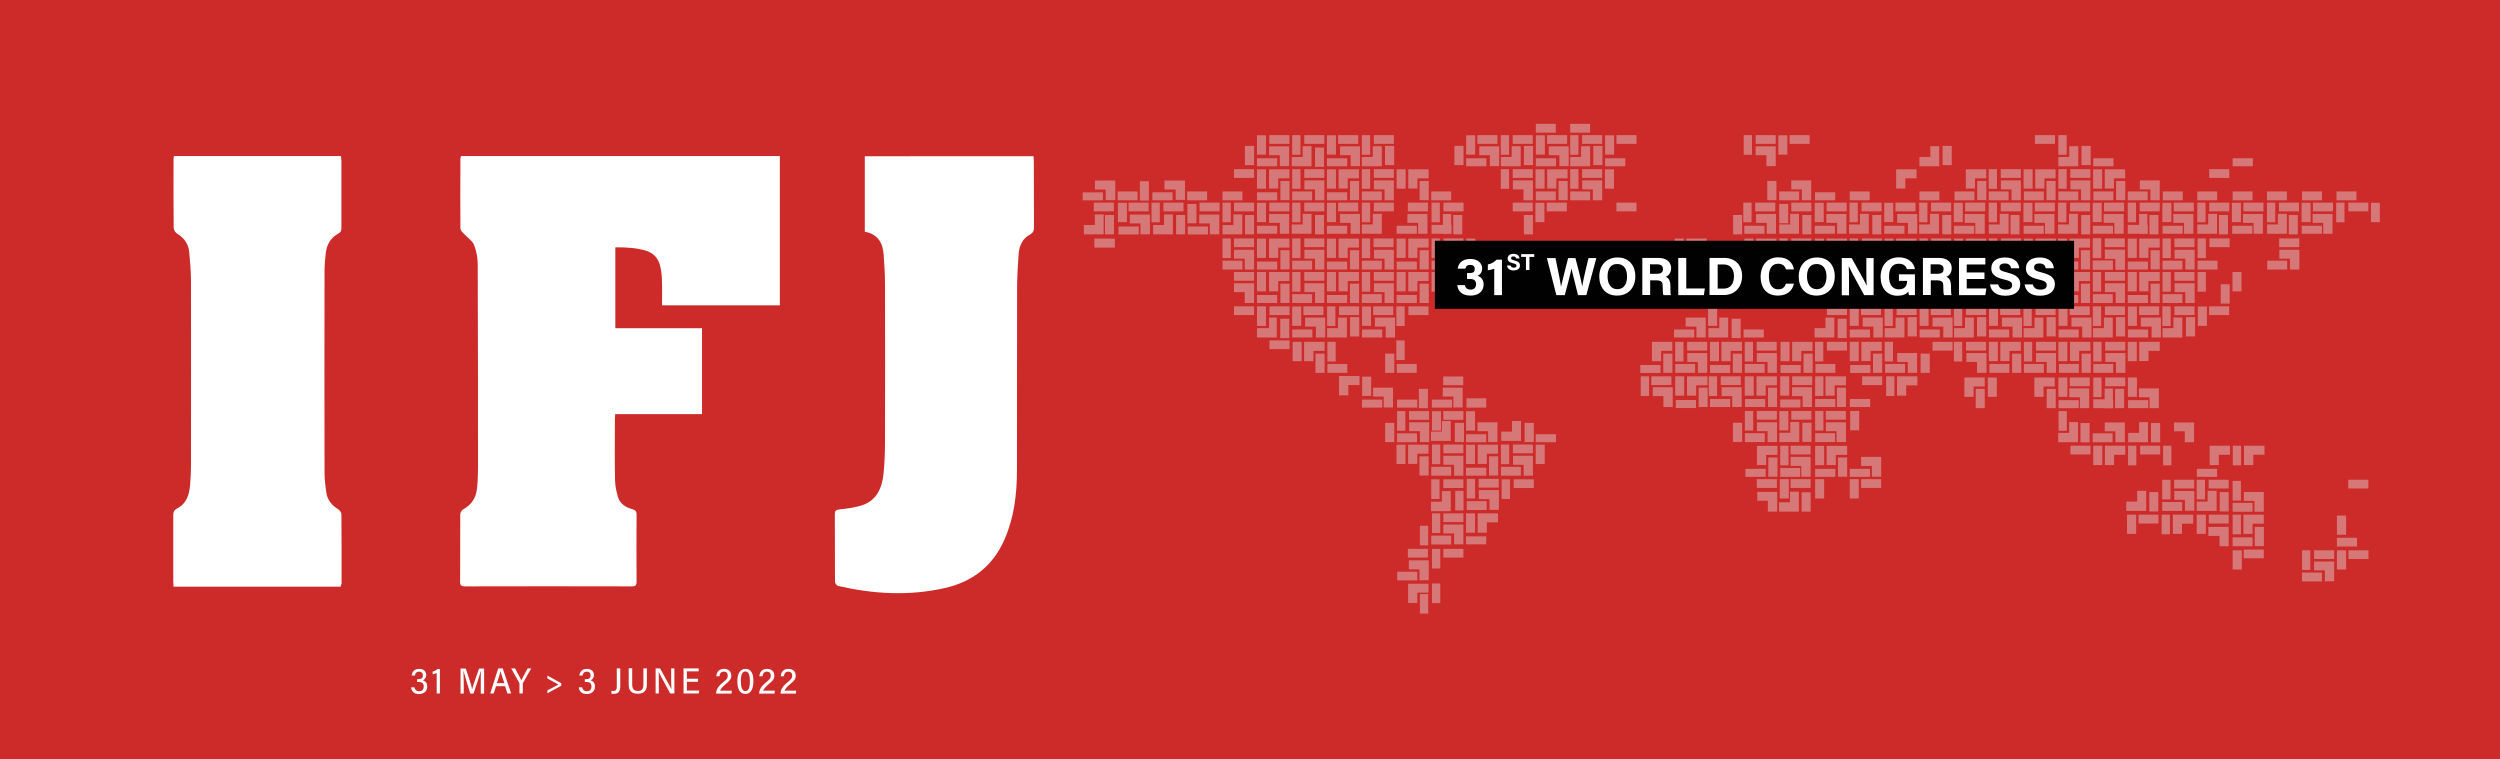 <?xml version="1.0" encoding="utf-8"?>
<!-- Generator: Adobe Illustrator 22.1.0, SVG Export Plug-In . SVG Version: 6.00 Build 0)  -->
<svg version="1.1" id="Layer_1" xmlns="http://www.w3.org/2000/svg" xmlns:xlink="http://www.w3.org/1999/xlink" x="0px" y="0px"
	 viewBox="0 0 1718.6 521.9" style="enable-background:new 0 0 1718.6 521.9;" xml:space="preserve">
<style type="text/css">
	.st0{fill:#CD2A2A;}
	.st1{opacity:0.6;}
	.st2{clip-path:url(#SVGID_2_);fill:#DDABAB;}
	.st3{fill:#010101;}
	.st4{fill:#FFFFFF;}
</style>
<rect class="st0" width="1718.6" height="521.9"/>
<g class="st1">
	<g>
		<defs>
			<rect id="SVGID_1_" x="744.3" y="85.1" width="891.7" height="336.7"/>
		</defs>
		<clipPath id="SVGID_2_">
			<use xlink:href="#SVGID_1_"  style="overflow:visible;"/>
		</clipPath>
		<rect x="768.3" y="131.6" class="st2" width="13.7" height="6.1"/>
		<polygon class="st2" points="886.4,164 872.4,164 872.4,169 872.4,170.2 872.4,177.3 878.7,177.3 878.7,170.2 886.4,170.2 		"/>
		<rect x="864.1" y="179.8" class="st2" width="13.9" height="5.5"/>
		<rect x="880.2" y="172" class="st2" width="6.3" height="13.2"/>
		<rect x="864.1" y="164" class="st2" width="6.2" height="13.3"/>
		<polygon class="st2" points="862.1,185.3 862.1,171.7 857,171.7 855.7,171.7 848.3,171.7 848.3,177.8 855.7,177.8 855.7,185.3 		
			"/>
		<rect x="840.4" y="163.9" class="st2" width="5.7" height="13.5"/>
		<rect x="840.4" y="179.2" class="st2" width="13.7" height="6.1"/>
		<rect x="848.3" y="163.9" class="st2" width="13.8" height="6"/>
		<polygon class="st2" points="910.4,185.3 910.4,171.7 905.3,171.7 904,171.7 896.7,171.7 896.7,177.8 904,177.8 904,185.3 		"/>
		<rect x="888.3" y="163.9" class="st2" width="5.7" height="13.5"/>
		<rect x="888.3" y="179.2" class="st2" width="13.7" height="6.1"/>
		<rect x="896.6" y="163.9" class="st2" width="13.8" height="6"/>
		<rect x="944.2" y="163.9" class="st2" width="13.8" height="6"/>
		<polygon class="st2" points="934.2,164 920.2,164 920.2,169 920.2,170.2 920.2,177.3 926.5,177.3 926.5,170.2 934.2,170.2 		"/>
		<rect x="912.2" y="179.8" class="st2" width="13.9" height="5.5"/>
		<rect x="928" y="172" class="st2" width="6.3" height="13.2"/>
		<rect x="912.2" y="164" class="st2" width="6.2" height="13.3"/>
		<polygon class="st2" points="958.2,185.3 958.2,171.7 953.1,171.7 951.8,171.7 944.5,171.7 944.5,177.8 951.8,177.8 951.8,185.3 
					"/>
		<rect x="936.2" y="163.9" class="st2" width="5.7" height="13.5"/>
		<rect x="936.2" y="179.2" class="st2" width="13.7" height="6.1"/>
		<polygon class="st2" points="982.1,164 968.1,164 968.1,169 968.1,170.2 968.1,177.3 974.4,177.3 974.4,170.2 982.1,170.2 		"/>
		<rect x="960.1" y="179.8" class="st2" width="13.9" height="5.5"/>
		<rect x="975.9" y="172" class="st2" width="6.3" height="13.2"/>
		<rect x="960.1" y="164" class="st2" width="6.2" height="13.3"/>
		<rect x="1008" y="179.8" class="st2" width="13.9" height="5.5"/>
		<rect x="1008" y="164" class="st2" width="6.2" height="13.3"/>
		<polygon class="st2" points="1006.1,185.3 1006.1,171.7 1001,171.7 999.7,171.7 992.4,171.7 992.4,177.8 999.7,177.8 999.7,185.3 
					"/>
		<rect x="984.1" y="163.9" class="st2" width="5.7" height="13.5"/>
		<rect x="984.1" y="179.2" class="st2" width="13.7" height="6.1"/>
		<rect x="992.3" y="163.9" class="st2" width="13.8" height="6"/>
		<polygon class="st2" points="766.4,164 752.3,164 752.3,169 752.3,170.2 758.6,170.2 766.4,170.2 		"/>
		<polygon class="st2" points="886.4,187 872.4,187 872.4,192 872.4,193.2 872.4,200.3 878.7,200.3 878.7,193.2 886.4,193.2 		"/>
		<rect x="864.1" y="202.8" class="st2" width="13.9" height="5.5"/>
		<rect x="880.2" y="195" class="st2" width="6.3" height="13.3"/>
		<rect x="864.1" y="187" class="st2" width="6.2" height="13.3"/>
		<polygon class="st2" points="910.4,208.3 910.4,194.7 905.3,194.7 904,194.7 896.7,194.7 896.7,200.8 904,200.8 904,208.3 		"/>
		<rect x="888.3" y="187" class="st2" width="5.7" height="13.5"/>
		<rect x="888.3" y="202.2" class="st2" width="13.7" height="6.1"/>
		<rect x="896.6" y="187" class="st2" width="13.8" height="6"/>
		<polygon class="st2" points="934.2,187 920.2,187 920.2,192 920.2,193.2 920.2,200.3 926.5,200.3 926.5,193.2 934.2,193.2 		"/>
		<rect x="912.2" y="202.8" class="st2" width="13.9" height="5.5"/>
		<rect x="928" y="195" class="st2" width="6.3" height="13.3"/>
		<rect x="912.2" y="187" class="st2" width="6.2" height="13.3"/>
		<polygon class="st2" points="958.2,208.3 958.2,194.7 953.1,194.7 951.8,194.7 944.5,194.7 944.5,200.8 951.8,200.8 951.8,208.3 
					"/>
		<rect x="936.2" y="187" class="st2" width="5.7" height="13.5"/>
		<rect x="936.2" y="202.2" class="st2" width="13.7" height="6.1"/>
		<rect x="944.4" y="187" class="st2" width="13.8" height="6"/>
		<polygon class="st2" points="982.1,187 968.1,187 968.1,192 968.1,193.2 968.1,200.3 974.4,200.3 974.4,193.2 982.1,193.2 		"/>
		<rect x="960.1" y="202.8" class="st2" width="13.9" height="5.5"/>
		<rect x="975.9" y="195" class="st2" width="6.3" height="13.3"/>
		<rect x="960.1" y="187" class="st2" width="6.2" height="13.3"/>
		<rect x="984.1" y="187" class="st2" width="5.7" height="13.5"/>
		<rect x="992.3" y="187" class="st2" width="13.8" height="6"/>
		<polygon class="st2" points="862.1,208.3 862.1,194.7 857,194.7 855.7,194.7 848.3,194.7 848.3,200.8 855.7,200.8 855.7,208.3 		
			"/>
		<rect x="848.3" y="187" class="st2" width="13.8" height="6"/>
		<polygon class="st2" points="1030,187 1016,187 1016,192 1016,193.2 1016,200.3 1022.3,200.3 1022.3,193.2 1030,193.2 		"/>
		<rect x="1008" y="187" class="st2" width="6.2" height="13.3"/>
		<polygon class="st2" points="886.4,116.4 872.4,116.4 872.4,121.3 872.4,122.6 872.4,129.6 878.7,129.6 878.7,122.6 886.4,122.6 
					"/>
		<rect x="864.1" y="132.2" class="st2" width="13.9" height="5.5"/>
		<rect x="880.2" y="124.4" class="st2" width="6.3" height="13.2"/>
		<rect x="864.1" y="116.4" class="st2" width="6.2" height="13.3"/>
		<rect x="840.4" y="131.6" class="st2" width="13.7" height="6.1"/>
		<rect x="848.3" y="116.3" class="st2" width="13.8" height="6"/>
		<polygon class="st2" points="910.4,137.7 910.4,124 905.3,124 904,124 896.7,124 896.7,130.2 904,130.2 904,137.7 		"/>
		<rect x="888.3" y="116.3" class="st2" width="5.7" height="13.5"/>
		<rect x="888.3" y="131.6" class="st2" width="13.7" height="6.1"/>
		<rect x="896.6" y="116.3" class="st2" width="13.8" height="6"/>
		<polygon class="st2" points="934.2,116.4 920.2,116.4 920.2,121.3 920.2,122.6 920.2,129.6 926.5,129.6 926.5,122.6 934.2,122.6 
					"/>
		<rect x="912.2" y="132.2" class="st2" width="13.9" height="5.5"/>
		<rect x="928" y="124.4" class="st2" width="6.3" height="13.2"/>
		<rect x="912.2" y="116.4" class="st2" width="6.2" height="13.3"/>
		<polygon class="st2" points="958.2,137.7 958.2,124 953.1,124 951.8,124 944.5,124 944.5,130.2 951.8,130.2 951.8,137.7 		"/>
		<rect x="936.2" y="116.3" class="st2" width="5.7" height="13.5"/>
		<rect x="936.2" y="131.6" class="st2" width="13.7" height="6.1"/>
		<rect x="944.4" y="116.3" class="st2" width="13.8" height="6"/>
		<rect x="744.3" y="132.2" class="st2" width="13.9" height="5.5"/>
		<rect x="760.1" y="124.4" class="st2" width="6.3" height="13.2"/>
		<polygon class="st2" points="752.7,124.1 766.7,124.1 766.7,129.1 766.7,130.3 766.7,137.4 760.4,137.4 760.4,130.3 752.7,130.3 
					"/>
		<polygon class="st2" points="800.5,124.1 814.6,124.1 814.6,129.1 814.6,130.3 814.6,137.4 808.2,137.4 808.2,130.3 800.5,130.3 
					"/>
		<rect x="792.2" y="132.2" class="st2" width="13.9" height="5.5"/>
		<rect x="816.1" y="131.6" class="st2" width="13.7" height="6.1"/>
		<polygon class="st2" points="982.1,116.4 968.1,116.4 968.1,121.3 968.1,122.6 968.1,129.6 974.4,129.6 974.4,122.6 982.1,122.6 
					"/>
		<rect x="975.9" y="124.4" class="st2" width="6.3" height="13.2"/>
		<rect x="952.1" y="100.3" class="st2" width="6.3" height="13.2"/>
		<rect x="960.1" y="116.4" class="st2" width="6.2" height="13.3"/>
		<rect x="864.1" y="155.2" class="st2" width="13.9" height="5.5"/>
		<rect x="864.1" y="139.4" class="st2" width="6.2" height="13.3"/>
		<rect x="840.4" y="139.3" class="st2" width="5.7" height="13.5"/>
		<rect x="848.3" y="139.3" class="st2" width="13.8" height="6"/>
		<rect x="888.3" y="139.3" class="st2" width="5.7" height="13.5"/>
		<rect x="896.6" y="139.3" class="st2" width="13.8" height="6"/>
		<rect x="872.6" y="139.3" class="st2" width="13.8" height="6"/>
		<rect x="912.2" y="155.2" class="st2" width="13.9" height="5.5"/>
		<rect x="912.2" y="139.4" class="st2" width="6.2" height="13.3"/>
		<rect x="904" y="147.8" class="st2" width="6.2" height="13.3"/>
		<rect x="999" y="147.8" class="st2" width="6.2" height="13.3"/>
		<rect x="855.9" y="147.8" class="st2" width="6.2" height="13.3"/>
		<polygon class="st2" points="936.2,160.7 949.9,160.7 949.9,155.6 949.9,154.3 949.9,147 943.7,147 943.7,154.3 936.2,154.3 		"/>
		<polygon class="st2" points="888,160.7 901.6,160.7 901.6,155.6 901.6,154.3 901.6,147 895.5,147 895.5,154.3 888,154.3 		"/>
		<polygon class="st2" points="840.4,161.1 854,161.1 854,156 854,154.7 854,147.4 847.9,147.4 847.9,154.7 840.4,154.7 		"/>
		<polygon class="st2" points="934.9,160.7 934.9,147.1 929.8,147.1 928.5,147.1 921.2,147.1 921.2,153.2 928.5,153.2 928.5,160.7 
					"/>
		<polygon class="st2" points="981.3,160.7 981.3,147.1 976.2,147.1 974.9,147.1 967.5,147.1 967.5,153.2 974.9,153.2 974.9,160.7 
					"/>
		<polygon class="st2" points="886.2,160.7 886.2,147.1 881.1,147.1 879.8,147.1 872.4,147.1 872.4,153.2 879.8,153.2 879.8,160.7 
					"/>
		<rect x="936.2" y="139.3" class="st2" width="5.7" height="13.5"/>
		<rect x="944.4" y="139.3" class="st2" width="13.8" height="6"/>
		<rect x="919.9" y="139.3" class="st2" width="13.8" height="6"/>
		<rect x="864.1" y="108.8" class="st2" width="13.9" height="5.5"/>
		<rect x="864.1" y="93" class="st2" width="6.2" height="13.3"/>
		<rect x="888.3" y="92.9" class="st2" width="5.7" height="13.5"/>
		<rect x="896.6" y="92.9" class="st2" width="13.8" height="6"/>
		<rect x="872.6" y="92.9" class="st2" width="13.8" height="6"/>
		<rect x="912.2" y="108.8" class="st2" width="13.9" height="5.5"/>
		<rect x="912.2" y="93" class="st2" width="6.2" height="13.3"/>
		<rect x="904" y="101.4" class="st2" width="6.2" height="13.3"/>
		<polygon class="st2" points="936.2,114.3 949.9,114.3 949.9,109.2 949.9,107.9 949.9,100.5 943.7,100.5 943.7,107.9 936.2,107.9 
					"/>
		<polygon class="st2" points="888,114.3 901.6,114.3 901.6,109.2 901.6,107.9 901.6,100.5 895.5,100.5 895.5,107.9 888,107.9 		"/>
		<polygon class="st2" points="934.9,114.2 934.9,100.6 929.8,100.6 928.5,100.6 921.2,100.6 921.2,106.7 928.5,106.7 928.5,114.2 
					"/>
		<polygon class="st2" points="886.2,114.2 886.2,100.6 881.1,100.6 879.8,100.6 872.4,100.6 872.4,106.7 879.8,106.7 879.8,114.2 
					"/>
		<rect x="936.2" y="92.9" class="st2" width="5.7" height="13.5"/>
		<rect x="944.4" y="92.9" class="st2" width="13.8" height="6"/>
		<rect x="919.9" y="92.9" class="st2" width="13.8" height="6"/>
		<rect x="855.8" y="100.3" class="st2" width="6.3" height="13.2"/>
		<rect x="983.9" y="131.6" class="st2" width="13.7" height="6.1"/>
		<rect x="999.8" y="100.3" class="st2" width="6.3" height="13.2"/>
		<rect x="1007.9" y="108.8" class="st2" width="13.9" height="5.5"/>
		<rect x="1007.9" y="93" class="st2" width="6.2" height="13.3"/>
		<polygon class="st2" points="1030.6,114.2 1030.6,100.6 1025.5,100.6 1024.2,100.6 1016.9,100.6 1016.9,106.7 1024.2,106.7 
			1024.2,114.2 		"/>
		<rect x="1015.6" y="92.9" class="st2" width="13.8" height="6"/>
		<rect x="768.9" y="155.7" class="st2" width="13.9" height="5.5"/>
		<rect x="768.5" y="139.4" class="st2" width="6.2" height="13.3"/>
		<rect x="783.6" y="124.6" class="st2" width="6.2" height="13.3"/>
		<rect x="751.9" y="139.3" class="st2" width="13.8" height="6"/>
		<rect x="791.6" y="139.3" class="st2" width="5.7" height="13.5"/>
		<rect x="799.8" y="139.3" class="st2" width="13.8" height="6"/>
		<rect x="775.8" y="139.3" class="st2" width="13.8" height="6"/>
		<rect x="816.5" y="155.7" class="st2" width="13.9" height="5.5"/>
		<rect x="816.3" y="140.2" class="st2" width="6.2" height="13.3"/>
		<rect x="808.5" y="147.8" class="st2" width="6.2" height="13.3"/>
		<rect x="759.6" y="147.8" class="st2" width="6.2" height="13.3"/>
		<polygon class="st2" points="792.7,161.1 806.3,161.1 806.3,156 806.3,154.7 806.3,147.4 800.2,147.4 800.2,154.7 792.7,154.7 		
			"/>
		<polygon class="st2" points="745.1,161.1 758.7,161.1 758.7,156 758.7,154.7 758.7,147.4 752.6,147.4 752.6,154.7 745.1,154.7 		
			"/>
		<polygon class="st2" points="838.2,161.1 838.2,147.5 833,147.5 831.7,147.5 824.4,147.5 824.4,153.6 831.7,153.6 831.7,161.1 		
			"/>
		<polygon class="st2" points="790.5,161.1 790.5,147.5 785.3,147.5 784,147.5 776.7,147.5 776.7,153.6 784,153.6 784,161.1 		"/>
		<rect x="824.6" y="139.3" class="st2" width="13.8" height="6"/>
		<rect x="960.1" y="155.2" class="st2" width="13.9" height="5.5"/>
		<rect x="984.1" y="139.3" class="st2" width="5.7" height="13.5"/>
		<rect x="991.9" y="147.1" class="st2" width="5.7" height="13.5"/>
		<rect x="984.1" y="154.6" class="st2" width="13.7" height="6.1"/>
		<rect x="992.3" y="139.3" class="st2" width="13.8" height="6"/>
		<rect x="967.8" y="139.3" class="st2" width="13.8" height="6"/>
		<polygon class="st2" points="1053.8,137.7 1053.8,124 1048.6,124 1047.3,124 1040,124 1040,130.2 1047.3,130.2 1047.3,137.7 		"/>
		<rect x="1031.7" y="116.3" class="st2" width="5.7" height="13.5"/>
		<rect x="1039.9" y="116.3" class="st2" width="13.8" height="6"/>
		<polygon class="st2" points="1077.6,116.4 1063.6,116.4 1063.6,121.3 1063.6,122.6 1063.6,129.6 1069.9,129.6 1069.9,122.6 
			1077.6,122.6 		"/>
		<rect x="1071.4" y="124.4" class="st2" width="6.3" height="13.2"/>
		<rect x="1047.6" y="100.3" class="st2" width="6.3" height="13.2"/>
		<rect x="1055.6" y="116.4" class="st2" width="6.2" height="13.3"/>
		<rect x="1055.8" y="131.6" class="st2" width="13.7" height="6.1"/>
		<rect x="1055.8" y="85.1" class="st2" width="13.7" height="6.1"/>
		<rect x="1055.5" y="139.4" class="st2" width="6.2" height="13.3"/>
		<rect x="1047.6" y="147.8" class="st2" width="6.2" height="13.3"/>
		<rect x="1039.9" y="139.3" class="st2" width="13.8" height="6"/>
		<polygon class="st2" points="1031.8,114.3 1045.4,114.3 1045.4,109.2 1045.4,107.9 1045.4,100.5 1039.2,100.5 1039.2,107.9 
			1031.8,107.9 		"/>
		<rect x="1031.7" y="92.9" class="st2" width="5.7" height="13.5"/>
		<rect x="1039.9" y="92.9" class="st2" width="13.8" height="6"/>
		<rect x="1055.8" y="108.8" class="st2" width="13.9" height="5.5"/>
		<rect x="1055.8" y="93" class="st2" width="6.2" height="13.3"/>
		<polygon class="st2" points="1078.4,114.2 1078.4,100.6 1073.3,100.6 1072,100.6 1064.7,100.6 1064.7,106.7 1072,106.7 
			1072,114.2 		"/>
		<rect x="1063.5" y="92.9" class="st2" width="13.8" height="6"/>
		<polygon class="st2" points="1101.4,137.7 1101.4,124 1096.3,124 1095,124 1087.7,124 1087.7,130.2 1095,130.2 1095,137.7 		"/>
		<rect x="1079.4" y="116.3" class="st2" width="5.7" height="13.5"/>
		<rect x="1079.4" y="131.6" class="st2" width="13.7" height="6.1"/>
		<rect x="1079.4" y="85.1" class="st2" width="13.7" height="6.1"/>
		<rect x="1087.6" y="116.3" class="st2" width="13.8" height="6"/>
		<rect x="1095.3" y="100.3" class="st2" width="6.3" height="13.2"/>
		<rect x="1103.3" y="116.4" class="st2" width="6.2" height="13.3"/>
		<polygon class="st2" points="1079.4,114.3 1093.1,114.3 1093.1,109.2 1093.1,107.9 1093.1,100.5 1086.9,100.5 1086.9,107.9 
			1079.4,107.9 		"/>
		<rect x="1079.4" y="92.9" class="st2" width="5.7" height="13.5"/>
		<rect x="1087.6" y="92.9" class="st2" width="13.8" height="6"/>
		<rect x="1103.4" y="108.8" class="st2" width="13.9" height="5.5"/>
		<rect x="1103.4" y="93" class="st2" width="6.2" height="13.3"/>
		<rect x="1111.2" y="92.9" class="st2" width="13.8" height="6"/>
		<rect x="1063.3" y="139.3" class="st2" width="13.8" height="6"/>
		<rect x="1111.2" y="139.3" class="st2" width="13.8" height="6"/>
		<polygon class="st2" points="1269.7,164 1255.6,164 1255.6,169 1255.6,170.2 1255.6,177.3 1262,177.3 1262,170.2 1269.7,170.2 		
			"/>
		<rect x="1247.7" y="179.8" class="st2" width="13.9" height="5.5"/>
		<rect x="1263.4" y="172" class="st2" width="6.3" height="13.2"/>
		<rect x="1247.7" y="164" class="st2" width="6.2" height="13.3"/>
		<polygon class="st2" points="1293.7,185.3 1293.7,171.7 1288.6,171.7 1287.3,171.7 1279.9,171.7 1279.9,177.8 1287.3,177.8 
			1287.3,185.3 		"/>
		<rect x="1271.6" y="163.9" class="st2" width="5.7" height="13.5"/>
		<rect x="1271.6" y="179.2" class="st2" width="13.7" height="6.1"/>
		<rect x="1279.9" y="163.9" class="st2" width="13.8" height="6"/>
		<rect x="1327.5" y="163.9" class="st2" width="13.8" height="6"/>
		<polygon class="st2" points="1317.5,164 1303.5,164 1303.5,169 1303.5,170.2 1303.5,177.3 1309.8,177.3 1309.8,170.2 
			1317.5,170.2 		"/>
		<rect x="1295.5" y="179.8" class="st2" width="13.9" height="5.5"/>
		<rect x="1311.3" y="172" class="st2" width="6.3" height="13.2"/>
		<rect x="1295.5" y="164" class="st2" width="6.2" height="13.3"/>
		<polygon class="st2" points="1341.5,185.3 1341.5,171.7 1336.4,171.7 1335.1,171.7 1327.8,171.7 1327.8,177.8 1335.1,177.8 
			1335.1,185.3 		"/>
		<rect x="1319.5" y="163.9" class="st2" width="5.7" height="13.5"/>
		<rect x="1319.5" y="179.2" class="st2" width="13.7" height="6.1"/>
		<polygon class="st2" points="1365.4,164 1351.4,164 1351.4,169 1351.4,170.2 1351.4,177.3 1357.7,177.3 1357.7,170.2 
			1365.4,170.2 		"/>
		<rect x="1343.4" y="179.8" class="st2" width="13.9" height="5.5"/>
		<rect x="1359.2" y="172" class="st2" width="6.3" height="13.2"/>
		<rect x="1343.4" y="164" class="st2" width="6.2" height="13.3"/>
		<polygon class="st2" points="1413.3,164 1399.3,164 1399.3,169 1399.3,170.2 1399.3,177.3 1405.6,177.3 1405.6,170.2 
			1413.3,170.2 		"/>
		<rect x="1391.3" y="179.8" class="st2" width="13.9" height="5.5"/>
		<rect x="1407.1" y="172" class="st2" width="6.3" height="13.2"/>
		<rect x="1391.3" y="164" class="st2" width="6.2" height="13.3"/>
		<polygon class="st2" points="1389.4,185.3 1389.4,171.7 1384.3,171.7 1383,171.7 1375.7,171.7 1375.7,177.8 1383,177.8 
			1383,185.3 		"/>
		<rect x="1367.3" y="163.9" class="st2" width="5.7" height="13.5"/>
		<rect x="1367.3" y="179.2" class="st2" width="13.7" height="6.1"/>
		<rect x="1375.6" y="163.9" class="st2" width="13.8" height="6"/>
		<polygon class="st2" points="1460.8,185.3 1460.8,171.7 1455.6,171.7 1454.3,171.7 1447,171.7 1447,177.8 1454.3,177.8 
			1454.3,185.3 		"/>
		<rect x="1438.7" y="163.9" class="st2" width="5.7" height="13.5"/>
		<rect x="1438.7" y="179.2" class="st2" width="13.7" height="6.1"/>
		<rect x="1446.9" y="163.9" class="st2" width="13.8" height="6"/>
		<polygon class="st2" points="1173.3,164 1159.3,164 1159.3,169 1159.3,170.2 1159.3,177.3 1165.6,177.3 1165.6,170.2 
			1173.3,170.2 		"/>
		<rect x="1151.3" y="164" class="st2" width="6.2" height="13.3"/>
		<polygon class="st2" points="1197.3,185.3 1197.3,171.7 1192.2,171.7 1190.9,171.7 1183.6,171.7 1183.6,177.8 1190.9,177.8 
			1190.9,185.3 		"/>
		<rect x="1175.3" y="179.2" class="st2" width="13.7" height="6.1"/>
		<polygon class="st2" points="1221.2,164 1207.2,164 1207.2,169 1207.2,170.2 1207.2,177.3 1213.5,177.3 1213.5,170.2 
			1221.2,170.2 		"/>
		<rect x="1199.2" y="179.8" class="st2" width="13.9" height="5.5"/>
		<rect x="1215" y="172" class="st2" width="6.3" height="13.2"/>
		<rect x="1199.2" y="164" class="st2" width="6.2" height="13.3"/>
		<polygon class="st2" points="1245.2,185.3 1245.2,171.7 1240.1,171.7 1238.8,171.7 1231.5,171.7 1231.5,177.8 1238.8,177.8 
			1238.8,185.3 		"/>
		<rect x="1223.2" y="163.9" class="st2" width="5.7" height="13.5"/>
		<rect x="1223.2" y="179.2" class="st2" width="13.7" height="6.1"/>
		<rect x="1231.4" y="163.9" class="st2" width="13.8" height="6"/>
		<polygon class="st2" points="1269.7,187 1255.6,187 1255.6,192 1255.6,193.2 1255.6,200.3 1262,200.3 1262,193.2 1269.7,193.2 		
			"/>
		<rect x="1247.7" y="202.8" class="st2" width="13.9" height="5.5"/>
		<rect x="1263.4" y="195" class="st2" width="6.3" height="13.3"/>
		<rect x="1247.7" y="187" class="st2" width="6.2" height="13.3"/>
		<polygon class="st2" points="1293.7,208.3 1293.7,194.7 1288.6,194.7 1287.3,194.7 1279.9,194.7 1279.9,200.8 1287.3,200.8 
			1287.3,208.3 		"/>
		<rect x="1271.6" y="187" class="st2" width="5.7" height="13.5"/>
		<rect x="1271.6" y="202.2" class="st2" width="13.7" height="6.1"/>
		<rect x="1279.9" y="187" class="st2" width="13.8" height="6"/>
		<polygon class="st2" points="1317.5,187 1303.5,187 1303.5,192 1303.5,193.2 1303.5,200.3 1309.8,200.3 1309.8,193.2 
			1317.5,193.2 		"/>
		<rect x="1295.5" y="202.8" class="st2" width="13.9" height="5.5"/>
		<rect x="1311.3" y="195" class="st2" width="6.3" height="13.3"/>
		<rect x="1295.5" y="187" class="st2" width="6.2" height="13.3"/>
		<polygon class="st2" points="1341.5,208.3 1341.5,194.7 1336.4,194.7 1335.1,194.7 1327.8,194.7 1327.8,200.8 1335.1,200.8 
			1335.1,208.3 		"/>
		<rect x="1319.5" y="187" class="st2" width="5.7" height="13.5"/>
		<rect x="1319.5" y="202.2" class="st2" width="13.7" height="6.1"/>
		<rect x="1327.7" y="187" class="st2" width="13.8" height="6"/>
		<polygon class="st2" points="1365.4,187 1351.4,187 1351.4,192 1351.4,193.2 1351.4,200.3 1357.7,200.3 1357.7,193.2 
			1365.4,193.2 		"/>
		<rect x="1343.4" y="202.8" class="st2" width="13.9" height="5.5"/>
		<rect x="1359.2" y="195" class="st2" width="6.3" height="13.3"/>
		<rect x="1343.4" y="187" class="st2" width="6.2" height="13.3"/>
		<polygon class="st2" points="1389.4,208.3 1389.4,194.7 1384.3,194.7 1383,194.7 1375.7,194.7 1375.7,200.8 1383,200.8 
			1383,208.3 		"/>
		<rect x="1367.3" y="187" class="st2" width="5.7" height="13.5"/>
		<rect x="1367.3" y="202.2" class="st2" width="13.7" height="6.1"/>
		<rect x="1375.6" y="187" class="st2" width="13.8" height="6"/>
		<polygon class="st2" points="1436.8,164 1422.7,164 1422.7,169 1422.7,170.2 1422.7,177.3 1429.1,177.3 1429.1,170.2 
			1436.8,170.2 		"/>
		<rect x="1414.8" y="179.8" class="st2" width="13.9" height="5.5"/>
		<rect x="1430.5" y="172" class="st2" width="6.3" height="13.2"/>
		<rect x="1414.8" y="164" class="st2" width="6.2" height="13.3"/>
		<polygon class="st2" points="1460.8,185.3 1460.8,171.7 1455.6,171.7 1454.4,171.7 1447,171.7 1447,177.8 1454.4,177.8 
			1454.4,185.3 		"/>
		<rect x="1438.7" y="163.9" class="st2" width="5.7" height="13.5"/>
		<rect x="1438.7" y="179.2" class="st2" width="13.7" height="6.1"/>
		<polygon class="st2" points="1484.7,164 1470.6,164 1470.6,169 1470.6,170.2 1470.6,177.3 1476.9,177.3 1476.9,170.2 
			1484.7,170.2 		"/>
		<rect x="1462.7" y="179.8" class="st2" width="13.9" height="5.5"/>
		<rect x="1478.4" y="172" class="st2" width="6.3" height="13.2"/>
		<rect x="1462.7" y="164" class="st2" width="6.2" height="13.3"/>
		<polygon class="st2" points="1508.7,185.3 1508.7,171.7 1503.5,171.7 1502.3,171.7 1494.9,171.7 1494.9,177.8 1502.3,177.8 
			1502.3,185.3 		"/>
		<rect x="1486.6" y="163.9" class="st2" width="5.7" height="13.5"/>
		<rect x="1486.6" y="179.2" class="st2" width="13.7" height="6.1"/>
		<rect x="1494.8" y="163.9" class="st2" width="13.8" height="6"/>
		<polygon class="st2" points="1436.8,187 1422.7,187 1422.7,192 1422.7,193.2 1422.7,200.3 1429.1,200.3 1429.1,193.2 
			1436.8,193.2 		"/>
		<rect x="1414.8" y="202.8" class="st2" width="13.9" height="5.5"/>
		<rect x="1430.5" y="195" class="st2" width="6.3" height="13.3"/>
		<rect x="1414.8" y="187" class="st2" width="6.2" height="13.3"/>
		<polygon class="st2" points="1460.8,208.3 1460.8,194.7 1455.6,194.7 1454.4,194.7 1447,194.7 1447,200.8 1454.4,200.8 
			1454.4,208.3 		"/>
		<rect x="1438.7" y="187" class="st2" width="5.7" height="13.5"/>
		<rect x="1438.7" y="202.2" class="st2" width="13.7" height="6.1"/>
		<rect x="1447" y="187" class="st2" width="13.8" height="6"/>
		<polygon class="st2" points="1484.7,187 1470.6,187 1470.6,192 1470.6,193.2 1470.6,200.3 1476.9,200.3 1476.9,193.2 
			1484.7,193.2 		"/>
		<rect x="1462.7" y="202.8" class="st2" width="13.9" height="5.5"/>
		<rect x="1478.4" y="195" class="st2" width="6.3" height="13.3"/>
		<rect x="1462.7" y="187" class="st2" width="6.2" height="13.3"/>
		<polygon class="st2" points="1508.7,208.3 1508.7,194.7 1503.5,194.7 1502.3,194.7 1494.9,194.7 1494.9,200.8 1502.3,200.8 
			1502.3,208.3 		"/>
		<rect x="1486.6" y="187" class="st2" width="5.7" height="13.5"/>
		<rect x="1486.6" y="202.2" class="st2" width="13.7" height="6.1"/>
		<rect x="1494.8" y="187" class="st2" width="13.8" height="6"/>
		<polygon class="st2" points="1174.1,208.3 1174.1,194.7 1169,194.7 1167.7,194.7 1160.4,194.7 1160.4,200.8 1167.7,200.8 
			1167.7,208.3 		"/>
		<rect x="1152.1" y="202.2" class="st2" width="13.7" height="6.1"/>
		<rect x="1160.3" y="187" class="st2" width="13.8" height="6"/>
		<polygon class="st2" points="1198,187 1183.9,187 1183.9,192 1183.9,193.2 1183.9,200.3 1190.2,200.3 1190.2,193.2 1198,193.2 		
			"/>
		<rect x="1176" y="187" class="st2" width="6.2" height="13.3"/>
		<polygon class="st2" points="1222,208.3 1222,194.7 1216.8,194.7 1215.5,194.7 1208.2,194.7 1208.2,200.8 1215.5,200.8 
			1215.5,208.3 		"/>
		<rect x="1199.9" y="187" class="st2" width="5.7" height="13.5"/>
		<rect x="1208.1" y="187" class="st2" width="13.8" height="6"/>
		<polygon class="st2" points="1245.9,187 1231.8,187 1231.8,192 1231.8,193.2 1231.8,200.3 1238.1,200.3 1238.1,193.2 
			1245.9,193.2 		"/>
		<rect x="1223.8" y="202.8" class="st2" width="13.9" height="5.5"/>
		<rect x="1239.6" y="195" class="st2" width="6.3" height="13.3"/>
		<rect x="1223.8" y="187" class="st2" width="6.2" height="13.3"/>
		<polygon class="st2" points="1413.3,187 1399.3,187 1399.3,192 1399.3,193.2 1399.3,200.3 1405.6,200.3 1405.6,193.2 
			1413.3,193.2 		"/>
		<rect x="1391.3" y="202.8" class="st2" width="13.9" height="5.5"/>
		<rect x="1407" y="195" class="st2" width="6.3" height="13.3"/>
		<rect x="1391.3" y="187" class="st2" width="6.2" height="13.3"/>
		<rect x="1247.7" y="132.2" class="st2" width="13.9" height="5.5"/>
		<rect x="1271.6" y="131.6" class="st2" width="13.7" height="6.1"/>
		<polygon class="st2" points="1317.5,116.4 1303.5,116.4 1303.5,121.3 1303.5,122.6 1303.5,129.6 1309.8,129.6 1309.8,122.6 
			1317.5,122.6 		"/>
		<rect x="1319.5" y="131.6" class="st2" width="13.7" height="6.1"/>
		<rect x="1214.9" y="124.4" class="st2" width="6.3" height="13.2"/>
		<polygon class="st2" points="1245.1,137.7 1245.1,124 1240,124 1238.7,124 1231.4,124 1231.4,130.2 1238.7,130.2 1238.7,137.7 		
			"/>
		<rect x="1223.1" y="131.6" class="st2" width="13.7" height="6.1"/>
		<polygon class="st2" points="1365.4,116.4 1351.4,116.4 1351.4,121.3 1351.4,122.6 1351.4,129.6 1357.7,129.6 1357.7,122.6 
			1365.4,122.6 		"/>
		<rect x="1359.2" y="124.4" class="st2" width="6.3" height="13.2"/>
		<rect x="1335.4" y="100.3" class="st2" width="6.3" height="13.2"/>
		<rect x="1343.6" y="131.6" class="st2" width="13.7" height="6.1"/>
		<polygon class="st2" points="1319.5,114.3 1333.1,114.3 1333.1,109.2 1333.1,107.9 1333.1,100.5 1327,100.5 1327,107.9 
			1319.5,107.9 		"/>
		<rect x="1198.7" y="92.9" class="st2" width="5.7" height="13.5"/>
		<rect x="1206.9" y="92.9" class="st2" width="13.8" height="6"/>
		<rect x="1222.5" y="93" class="st2" width="6.2" height="13.3"/>
		<polygon class="st2" points="1220.7,114.2 1220.7,100.6 1215.6,100.6 1214.3,100.6 1206.9,100.6 1206.9,106.7 1214.3,106.7 
			1214.3,114.2 		"/>
		<rect x="1230.2" y="92.9" class="st2" width="13.8" height="6"/>
		<polygon class="st2" points="1389.2,137.7 1389.2,124 1384.1,124 1382.8,124 1375.5,124 1375.5,130.2 1382.8,130.2 1382.8,137.7 
					"/>
		<rect x="1367.1" y="116.3" class="st2" width="5.7" height="13.5"/>
		<rect x="1367.1" y="131.6" class="st2" width="13.7" height="6.1"/>
		<rect x="1375.4" y="116.3" class="st2" width="13.8" height="6"/>
		<polygon class="st2" points="1413.1,116.4 1399.1,116.4 1399.1,121.3 1399.1,122.6 1399.1,129.6 1405.4,129.6 1405.4,122.6 
			1413.1,122.6 		"/>
		<rect x="1406.8" y="124.4" class="st2" width="6.3" height="13.2"/>
		<rect x="1391.1" y="116.4" class="st2" width="6.2" height="13.3"/>
		<rect x="1391.3" y="131.6" class="st2" width="13.7" height="6.1"/>
		<rect x="1398.9" y="92.9" class="st2" width="13.8" height="6"/>
		<polygon class="st2" points="1437,137.7 1437,124 1431.9,124 1430.6,124 1423.3,124 1423.3,130.2 1430.6,130.2 1430.6,137.7 		"/>
		<rect x="1415" y="116.3" class="st2" width="5.7" height="13.5"/>
		<rect x="1415" y="131.6" class="st2" width="13.7" height="6.1"/>
		<rect x="1423.2" y="116.3" class="st2" width="13.8" height="6"/>
		<polygon class="st2" points="1460.9,116.4 1446.9,116.4 1446.9,121.3 1446.9,122.6 1446.9,129.6 1453.2,129.6 1453.2,122.6 
			1460.9,122.6 		"/>
		<rect x="1454.7" y="124.4" class="st2" width="6.3" height="13.2"/>
		<rect x="1430.9" y="100.3" class="st2" width="6.3" height="13.2"/>
		<rect x="1438.9" y="116.4" class="st2" width="6.2" height="13.3"/>
		<rect x="1439.1" y="131.6" class="st2" width="13.7" height="6.1"/>
		<polygon class="st2" points="1415,114.3 1428.7,114.3 1428.7,109.2 1428.7,107.9 1428.7,100.5 1422.5,100.5 1422.5,107.9 
			1415,107.9 		"/>
		<rect x="1415" y="92.9" class="st2" width="5.7" height="13.5"/>
		<rect x="1439" y="108.8" class="st2" width="13.9" height="5.5"/>
		<polygon class="st2" points="1484.7,137.7 1484.7,124 1479.6,124 1478.3,124 1471,124 1471,130.2 1478.3,130.2 1478.3,137.7 		"/>
		<rect x="1462.7" y="131.6" class="st2" width="13.7" height="6.1"/>
		<rect x="1486.8" y="131.6" class="st2" width="13.7" height="6.1"/>
		<rect x="1247.5" y="155.2" class="st2" width="13.9" height="5.5"/>
		<rect x="1247.5" y="139.4" class="st2" width="6.2" height="13.3"/>
		<rect x="1271.4" y="139.3" class="st2" width="5.7" height="13.5"/>
		<rect x="1279.7" y="139.3" class="st2" width="13.8" height="6"/>
		<rect x="1255.7" y="139.3" class="st2" width="13.8" height="6"/>
		<rect x="1295.3" y="155.2" class="st2" width="13.9" height="5.5"/>
		<rect x="1295.3" y="139.4" class="st2" width="6.2" height="13.3"/>
		<rect x="1343.1" y="139.4" class="st2" width="6.2" height="13.3"/>
		<rect x="1287.1" y="147.8" class="st2" width="6.2" height="13.3"/>
		<rect x="1335.2" y="147.8" class="st2" width="6.2" height="13.3"/>
		<rect x="1382.1" y="147.8" class="st2" width="6.2" height="13.3"/>
		<polygon class="st2" points="1319.3,160.7 1332.9,160.7 1332.9,155.6 1332.9,154.3 1332.9,147 1326.8,147 1326.8,154.3 
			1319.3,154.3 		"/>
		<polygon class="st2" points="1367.2,160.7 1380.8,160.7 1380.8,155.6 1380.8,154.3 1380.8,147 1374.7,147 1374.7,154.3 
			1367.2,154.3 		"/>
		<polygon class="st2" points="1271.1,160.7 1284.7,160.7 1284.7,155.6 1284.7,154.3 1284.7,147 1278.6,147 1278.6,154.3 
			1271.1,154.3 		"/>
		<rect x="1239" y="147.8" class="st2" width="6.2" height="13.3"/>
		<rect x="1191.4" y="147.8" class="st2" width="6.2" height="13.3"/>
		<polygon class="st2" points="1223.1,160.7 1236.7,160.7 1236.7,155.6 1236.7,154.3 1236.7,147 1230.6,147 1230.6,154.3 
			1223.1,154.3 		"/>
		<polygon class="st2" points="1318,160.7 1318,147.1 1312.9,147.1 1311.6,147.1 1304.2,147.1 1304.2,153.2 1311.6,153.2 
			1311.6,160.7 		"/>
		<polygon class="st2" points="1364.4,160.7 1364.4,147.1 1359.2,147.1 1357.9,147.1 1350.6,147.1 1350.6,153.2 1357.9,153.2 
			1357.9,160.7 		"/>
		<polygon class="st2" points="1269.3,160.7 1269.3,147.1 1264.1,147.1 1262.9,147.1 1255.5,147.1 1255.5,153.2 1262.9,153.2 
			1262.9,160.7 		"/>
		<rect x="1199.1" y="155.2" class="st2" width="13.9" height="5.5"/>
		<polygon class="st2" points="1220.9,160.7 1220.9,147.1 1215.8,147.1 1214.5,147.1 1207.2,147.1 1207.2,153.2 1214.5,153.2 
			1214.5,160.7 		"/>
		<rect x="1319.3" y="139.3" class="st2" width="5.7" height="13.5"/>
		<rect x="1327.5" y="139.3" class="st2" width="13.8" height="6"/>
		<rect x="1303" y="139.3" class="st2" width="13.8" height="6"/>
		<rect x="1198.4" y="139.3" class="st2" width="5.7" height="13.5"/>
		<rect x="1206.6" y="139.3" class="st2" width="13.8" height="6"/>
		<rect x="1223.1" y="140.2" class="st2" width="6.2" height="13.3"/>
		<rect x="1231.4" y="139.3" class="st2" width="13.8" height="6"/>
		<rect x="1343.2" y="155.2" class="st2" width="13.9" height="5.5"/>
		<rect x="1367.1" y="139.3" class="st2" width="5.7" height="13.5"/>
		<rect x="1375.4" y="139.3" class="st2" width="13.8" height="6"/>
		<rect x="1350.9" y="139.3" class="st2" width="13.8" height="6"/>
		<rect x="1391" y="139.4" class="st2" width="6.2" height="13.3"/>
		<polygon class="st2" points="1412.3,160.7 1412.3,147.1 1407.1,147.1 1405.8,147.1 1398.5,147.1 1398.5,153.2 1405.8,153.2 
			1405.8,160.7 		"/>
		<rect x="1391.1" y="155.2" class="st2" width="13.9" height="5.5"/>
		<rect x="1398.8" y="139.3" class="st2" width="13.8" height="6"/>
		<rect x="1438.6" y="139.4" class="st2" width="6.2" height="13.3"/>
		<rect x="1430.7" y="147.8" class="st2" width="6.2" height="13.3"/>
		<rect x="1477.6" y="147.8" class="st2" width="6.2" height="13.3"/>
		<polygon class="st2" points="1414.8,160.7 1428.4,160.7 1428.4,155.6 1428.4,154.3 1428.4,147 1422.3,147 1422.3,154.3 
			1414.8,154.3 		"/>
		<polygon class="st2" points="1459.9,160.7 1459.9,147.1 1454.8,147.1 1453.5,147.1 1446.1,147.1 1446.1,153.2 1453.5,153.2 
			1453.5,160.7 		"/>
		<rect x="1414.8" y="139.3" class="st2" width="5.7" height="13.5"/>
		<rect x="1423" y="139.3" class="st2" width="13.8" height="6"/>
		<rect x="1438.7" y="155.2" class="st2" width="13.9" height="5.5"/>
		<rect x="1462.7" y="139.3" class="st2" width="5.7" height="13.5"/>
		<rect x="1470.5" y="147.1" class="st2" width="5.7" height="13.5"/>
		<rect x="1462.7" y="154.6" class="st2" width="13.7" height="6.1"/>
		<rect x="1470.9" y="139.3" class="st2" width="13.8" height="6"/>
		<rect x="1446.4" y="139.3" class="st2" width="13.8" height="6"/>
		<polygon class="st2" points="1580.7,185.3 1580.7,171.7 1575.5,171.7 1574.2,171.7 1566.9,171.7 1566.9,177.8 1574.2,177.8 
			1574.2,185.3 		"/>
		<rect x="1558.6" y="179.2" class="st2" width="13.7" height="6.1"/>
		<rect x="1566.8" y="163.9" class="st2" width="13.8" height="6"/>
		<rect x="1534.7" y="187" class="st2" width="6.2" height="13.3"/>
		<rect x="1526.6" y="195.4" class="st2" width="6.2" height="13.3"/>
		<rect x="1534.8" y="131.6" class="st2" width="13.7" height="6.1"/>
		<rect x="1534.8" y="108.8" class="st2" width="13.9" height="5.5"/>
		<rect x="1558.4" y="131.6" class="st2" width="13.7" height="6.1"/>
		<rect x="1582.5" y="131.6" class="st2" width="13.7" height="6.1"/>
		<rect x="1606.2" y="131.6" class="st2" width="13.7" height="6.1"/>
		<rect x="1534.3" y="139.4" class="st2" width="6.2" height="13.3"/>
		<rect x="1573.4" y="147.8" class="st2" width="6.2" height="13.3"/>
		<polygon class="st2" points="1558.5,160.7 1572.1,160.7 1572.1,155.6 1572.1,154.3 1572.1,147 1565.9,147 1565.9,154.3 
			1558.5,154.3 		"/>
		<polygon class="st2" points="1555.6,160.7 1555.6,147.1 1550.5,147.1 1549.2,147.1 1541.9,147.1 1541.9,153.2 1549.2,153.2 
			1549.2,160.7 		"/>
		<rect x="1534.5" y="155.2" class="st2" width="13.9" height="5.5"/>
		<rect x="1558.4" y="139.3" class="st2" width="5.7" height="13.5"/>
		<rect x="1566.6" y="139.3" class="st2" width="13.8" height="6"/>
		<rect x="1510.7" y="163.9" class="st2" width="5.7" height="13.5"/>
		<rect x="1510.7" y="179.2" class="st2" width="13.7" height="6.1"/>
		<rect x="1518.9" y="163.9" class="st2" width="13.8" height="6"/>
		<rect x="1510.7" y="187" class="st2" width="5.7" height="13.5"/>
		<rect x="1510.5" y="131.6" class="st2" width="13.7" height="6.1"/>
		<rect x="1518.7" y="116.3" class="st2" width="13.8" height="6"/>
		<rect x="1525.4" y="147.8" class="st2" width="6.2" height="13.3"/>
		<polygon class="st2" points="1510.5,160.7 1524.1,160.7 1524.1,155.6 1524.1,154.3 1524.1,147 1518,147 1518,154.3 1510.5,154.3 
					"/>
		<rect x="1510.5" y="139.3" class="st2" width="5.7" height="13.5"/>
		<rect x="1518.7" y="139.3" class="st2" width="13.8" height="6"/>
		<rect x="1542.2" y="139.3" class="st2" width="13.8" height="6"/>
		<rect x="1582.2" y="139.4" class="st2" width="6.2" height="13.3"/>
		<polygon class="st2" points="1603.5,160.7 1603.5,147.1 1598.4,147.1 1597.1,147.1 1589.8,147.1 1589.8,153.2 1597.1,153.2 
			1597.1,160.7 		"/>
		<rect x="1582.3" y="155.2" class="st2" width="13.9" height="5.5"/>
		<rect x="1590" y="139.3" class="st2" width="13.8" height="6"/>
		<rect x="1629.9" y="139.4" class="st2" width="6.2" height="13.3"/>
		<rect x="1606" y="139.3" class="st2" width="5.7" height="13.5"/>
		<rect x="1614.3" y="139.3" class="st2" width="13.8" height="6"/>
		<rect x="1486.5" y="139.4" class="st2" width="6.2" height="13.3"/>
		<polygon class="st2" points="1507.8,160.7 1507.8,147.1 1502.6,147.1 1501.4,147.1 1494,147.1 1494,153.2 1501.4,153.2 
			1501.4,160.7 		"/>
		<rect x="1486.6" y="155.2" class="st2" width="13.9" height="5.5"/>
		<rect x="1494.3" y="139.3" class="st2" width="13.8" height="6"/>
		<rect x="920.5" y="210.6" class="st2" width="13.8" height="6"/>
		<rect x="896" y="210.6" class="st2" width="13.8" height="6"/>
		<rect x="944" y="210.6" class="st2" width="13.8" height="6"/>
		<rect x="968.2" y="210.6" class="st2" width="13.8" height="6"/>
		<rect x="1303.8" y="210.6" class="st2" width="13.8" height="6"/>
		<rect x="1279.3" y="210.6" class="st2" width="13.8" height="6"/>
		<rect x="1327.3" y="210.6" class="st2" width="13.8" height="6"/>
		<rect x="1351.5" y="210.6" class="st2" width="13.8" height="6"/>
		<rect x="1375" y="210.6" class="st2" width="13.8" height="6"/>
		<rect x="1399.3" y="210.6" class="st2" width="13.8" height="6"/>
		<rect x="1422.8" y="210.6" class="st2" width="13.8" height="6"/>
		<rect x="1447" y="210.6" class="st2" width="13.8" height="6"/>
		<rect x="1470.5" y="210.6" class="st2" width="13.8" height="6"/>
		<rect x="1518.6" y="210.6" class="st2" width="13.8" height="6"/>
		<rect x="952.2" y="290.7" class="st2" width="6.3" height="13.2"/>
		<rect x="1000.1" y="290.7" class="st2" width="6.3" height="13.2"/>
		<rect x="984.4" y="282.7" class="st2" width="6.2" height="13.3"/>
		<polygon class="st2" points="982.5,303.9 982.5,290.3 977.3,290.3 976.1,290.3 968.7,290.3 968.7,296.4 976.1,296.4 976.1,303.9 
					"/>
		<rect x="960.4" y="282.6" class="st2" width="5.7" height="13.5"/>
		<rect x="960.4" y="297.9" class="st2" width="13.7" height="6.1"/>
		<rect x="968.6" y="282.6" class="st2" width="13.8" height="6"/>
		<rect x="992.2" y="282.6" class="st2" width="13.8" height="6"/>
		<rect x="1007.8" y="298.5" class="st2" width="13.9" height="5.5"/>
		<rect x="1007.8" y="282.7" class="st2" width="6.2" height="13.3"/>
		<polygon class="st2" points="1173.8,258.7 1159.7,258.7 1159.7,263.7 1159.7,264.9 1159.7,272 1166,272 1166,264.9 1173.8,264.9 
					"/>
		<polygon class="st2" points="1221.5,258.7 1207.5,258.7 1207.5,263.7 1207.5,264.9 1207.5,272 1213.8,272 1213.8,264.9 
			1221.5,264.9 		"/>
		<polygon class="st2" points="1364.4,259.5 1350.4,259.5 1350.4,264.5 1350.4,265.7 1350.4,272.8 1356.7,272.8 1356.7,265.7 
			1364.4,265.7 		"/>
		<polygon class="st2" points="1412.5,259.5 1398.5,259.5 1398.5,264.5 1398.5,265.7 1398.5,272.8 1404.8,272.8 1404.8,265.7 
			1412.5,265.7 		"/>
		<polygon class="st2" points="1269,258.7 1254.9,258.7 1254.9,263.7 1254.9,264.9 1254.9,272 1261.2,272 1261.2,264.9 1269,264.9 
					"/>
		<rect x="1055.7" y="298.5" class="st2" width="13.9" height="5.5"/>
		<rect x="1048.1" y="290.7" class="st2" width="6.3" height="13.2"/>
		<polygon class="st2" points="1029.4,303.9 1029.4,290.3 1024.3,290.3 1023,290.3 1015.7,290.3 1015.7,296.4 1023,296.4 
			1023,303.9 		"/>
		<rect x="1239" y="290.6" class="st2" width="6.3" height="13.2"/>
		<rect x="1223.2" y="282.6" class="st2" width="6.2" height="13.3"/>
		<polygon class="st2" points="1269,303.9 1269,290.3 1263.8,290.3 1262.5,290.3 1255.2,290.3 1255.2,296.4 1262.5,296.4 
			1262.5,303.9 		"/>
		<rect x="1247.8" y="282.5" class="st2" width="5.7" height="13.5"/>
		<rect x="1247.8" y="297.8" class="st2" width="13.7" height="6.1"/>
		<rect x="1255.1" y="282.5" class="st2" width="13.8" height="6"/>
		<rect x="1231.4" y="282.5" class="st2" width="13.8" height="6"/>
		<rect x="1271.9" y="282.5" class="st2" width="6.2" height="13.3"/>
		<polygon class="st2" points="1460.7,304 1460.7,290.4 1455.5,290.4 1454.2,290.4 1446.9,290.4 1446.9,296.5 1454.2,296.5 
			1454.2,304 		"/>
		<rect x="1415.1" y="282.6" class="st2" width="5.7" height="13.5"/>
		<rect x="1438.6" y="297.9" class="st2" width="13.7" height="6.1"/>
		<rect x="1191.3" y="290.6" class="st2" width="6.3" height="13.2"/>
		<polygon class="st2" points="1221.6,303.9 1221.6,290.3 1216.4,290.3 1215.1,290.3 1207.8,290.3 1207.8,296.4 1215.1,296.4 
			1215.1,303.9 		"/>
		<rect x="1199.5" y="282.5" class="st2" width="5.7" height="13.5"/>
		<rect x="1199.5" y="297.8" class="st2" width="13.7" height="6.1"/>
		<rect x="1207.7" y="282.5" class="st2" width="13.8" height="6"/>
		<rect x="1478.7" y="290.8" class="st2" width="6.3" height="13.3"/>
		<rect x="1430.2" y="290.8" class="st2" width="6.3" height="13.3"/>
		<polygon class="st2" points="1556.2,351.8 1556.2,338.2 1551.1,338.2 1549.8,338.2 1542.5,338.2 1542.5,344.3 1549.8,344.3 
			1549.8,351.8 		"/>
		<rect x="1534.8" y="330.6" class="st2" width="5.7" height="13.5"/>
		<rect x="1534.8" y="345.7" class="st2" width="13.7" height="6.1"/>
		<polygon class="st2" points="1604.6,399.6 1604.6,386 1599.5,386 1598.2,386 1590.8,386 1590.8,392.1 1598.2,392.1 1598.2,399.6 
					"/>
		<rect x="1582.5" y="378.3" class="st2" width="5.7" height="13.5"/>
		<rect x="1582.5" y="393.6" class="st2" width="13.7" height="6.1"/>
		<rect x="1590.8" y="378.3" class="st2" width="13.8" height="6"/>
		<polygon class="st2" points="1508.5,351.1 1508.5,337.5 1503.3,337.5 1502,337.5 1494.7,337.5 1494.7,343.6 1502,343.6 
			1502,351.1 		"/>
		<rect x="1486.4" y="329.8" class="st2" width="5.7" height="13.5"/>
		<rect x="1486.4" y="345.1" class="st2" width="13.7" height="6.1"/>
		<rect x="1494.6" y="329.8" class="st2" width="13.8" height="6"/>
		<polygon class="st2" points="1508.3,304 1508.3,290.4 1503.1,290.4 1501.9,290.4 1494.5,290.4 1494.5,296.5 1501.9,296.5 
			1501.9,304 		"/>
		<polygon class="st2" points="1463,304 1476.6,304 1476.6,298.9 1476.6,297.6 1476.6,290.2 1470.5,290.2 1470.5,297.6 1463,297.6 
					"/>
		<polygon class="st2" points="1414.9,304 1428.5,304 1428.5,298.9 1428.5,297.6 1428.5,290.2 1422.4,290.2 1422.4,297.6 
			1414.9,297.6 		"/>
		<polygon class="st2" points="982,305.7 968,305.7 968,310.6 968,311.9 968,318.9 974.3,318.9 974.3,311.9 982,311.9 		"/>
		<polygon class="st2" points="982,401.3 968,401.3 968,406.2 968,407.4 968,414.5 974.3,414.5 974.3,407.4 982,407.4 		"/>
		<rect x="975.8" y="313.7" class="st2" width="6.3" height="13.2"/>
		<rect x="960" y="305.7" class="st2" width="6.2" height="13.3"/>
		<rect x="984.4" y="305.6" class="st2" width="5.7" height="13.5"/>
		<polygon class="st2" points="1006,327 1006,313.3 1000.8,313.3 999.6,313.3 992.2,313.3 992.2,319.5 999.6,319.5 999.6,327 		"/>
		<rect x="983.9" y="320.9" class="st2" width="13.7" height="6.1"/>
		<rect x="992.2" y="305.6" class="st2" width="13.8" height="6"/>
		<rect x="984.4" y="352.9" class="st2" width="5.7" height="13.5"/>
		<polygon class="st2" points="1006,374.2 1006,360.6 1000.8,360.6 999.6,360.6 992.2,360.6 992.2,366.7 999.6,366.7 999.6,374.2 		
			"/>
		<polygon class="st2" points="982.2,398.9 982.2,385.2 977.1,385.2 975.8,385.2 968.5,385.2 968.5,391.4 975.8,391.4 975.8,398.9 
					"/>
		<rect x="983.9" y="368.2" class="st2" width="13.7" height="6.1"/>
		<rect x="992.2" y="352.9" class="st2" width="13.8" height="6"/>
		<rect x="984.4" y="377.3" class="st2" width="5.7" height="13.5"/>
		<rect x="984.4" y="401.1" class="st2" width="5.7" height="13.5"/>
		<rect x="976.1" y="361.4" class="st2" width="5.7" height="13.5"/>
		<rect x="976.1" y="408.4" class="st2" width="5.7" height="13.5"/>
		<rect x="992.2" y="377.3" class="st2" width="13.8" height="6"/>
		<rect x="967.8" y="377.3" class="st2" width="13.8" height="6"/>
		<rect x="960.5" y="393" class="st2" width="13.8" height="6"/>
		<polygon class="st2" points="1029.8,305.7 1015.8,305.7 1015.8,310.6 1015.8,311.9 1015.8,318.9 1022.1,318.9 1022.1,311.9 
			1029.8,311.9 		"/>
		<rect x="1007.8" y="321.5" class="st2" width="13.9" height="5.5"/>
		<rect x="1023.6" y="313.7" class="st2" width="6.3" height="13.2"/>
		<rect x="1007.8" y="305.7" class="st2" width="6.2" height="13.3"/>
		<polygon class="st2" points="1029.8,352.9 1015.8,352.9 1015.8,357.9 1015.8,359.1 1015.8,366.2 1022.1,366.2 1022.1,359.1 
			1029.8,359.1 		"/>
		<rect x="1007.8" y="368.7" class="st2" width="13.9" height="5.5"/>
		<rect x="1007.8" y="352.9" class="st2" width="6.2" height="13.3"/>
		<polygon class="st2" points="1053.8,327 1053.8,313.3 1048.7,313.3 1047.4,313.3 1040.1,313.3 1040.1,319.5 1047.4,319.5 
			1047.4,327 		"/>
		<rect x="1031.8" y="305.6" class="st2" width="5.7" height="13.5"/>
		<rect x="1031.8" y="320.9" class="st2" width="13.7" height="6.1"/>
		<rect x="1040" y="305.6" class="st2" width="13.8" height="6"/>
		<rect x="1055.7" y="305.7" class="st2" width="6.2" height="13.3"/>
		<polygon class="st2" points="1030.4,350.5 1030.4,336.9 1025.2,336.9 1023.9,336.9 1016.6,336.9 1016.6,343.1 1023.9,343.1 
			1023.9,350.5 		"/>
		<rect x="1008.3" y="329.2" class="st2" width="5.7" height="13.5"/>
		<rect x="1008.3" y="344.5" class="st2" width="13.7" height="6.1"/>
		<rect x="1016.5" y="329.2" class="st2" width="13.8" height="6"/>
		<rect x="1032.3" y="329.5" class="st2" width="5.7" height="13.5"/>
		<rect x="1000.4" y="337.4" class="st2" width="5.7" height="13.5"/>
		<rect x="1040.6" y="329.5" class="st2" width="13.8" height="6"/>
		<rect x="983.9" y="329.5" class="st2" width="5.7" height="13.5"/>
		<rect x="992.2" y="329.5" class="st2" width="13.8" height="6"/>
		<rect x="1271.6" y="322.3" class="st2" width="13.9" height="5.5"/>
		<polygon class="st2" points="1293.2,327.7 1293.2,314.1 1288.1,314.1 1286.8,314.1 1279.4,314.1 1279.4,320.3 1286.8,320.3 
			1286.8,327.7 		"/>
		<rect x="1271.6" y="329.4" class="st2" width="6.2" height="13.3"/>
		<rect x="1238.5" y="338.4" class="st2" width="6.2" height="13.3"/>
		<rect x="1247.8" y="329.4" class="st2" width="6.2" height="13.3"/>
		<rect x="1223.5" y="329.4" class="st2" width="6.2" height="13.3"/>
		<rect x="1279.4" y="329.4" class="st2" width="13.8" height="6"/>
		<rect x="1230.9" y="329.4" class="st2" width="13.8" height="6"/>
		<rect x="1207.7" y="329.4" class="st2" width="13.8" height="6"/>
		<rect x="1423.3" y="306.4" class="st2" width="13.8" height="6"/>
		<polygon class="st2" points="1461,306.4 1447,306.4 1447,311.4 1447,312.6 1447,319.7 1453.3,319.7 1453.3,312.6 1461,312.6 		"/>
		<rect x="1439" y="306.4" class="st2" width="6.2" height="13.3"/>
		<rect x="1462.9" y="306.4" class="st2" width="5.7" height="13.5"/>
		<rect x="1471.2" y="306.4" class="st2" width="13.8" height="6"/>
		<polygon class="st2" points="1221.9,306.5 1207.8,306.5 1207.8,311.4 1207.8,312.7 1207.8,319.7 1214.1,319.7 1214.1,312.7 
			1221.9,312.7 		"/>
		<rect x="1199.9" y="322.3" class="st2" width="13.9" height="5.5"/>
		<rect x="1215.6" y="314.5" class="st2" width="6.3" height="13.2"/>
		<polygon class="st2" points="1244.7,327.7 1244.7,314.1 1239.6,314.1 1238.3,314.1 1230.9,314.1 1230.9,320.3 1238.3,320.3 
			1238.3,327.7 		"/>
		<polygon class="st2" points="1221.7,351.7 1221.7,338.1 1216.6,338.1 1215.3,338.1 1208,338.1 1208,344.2 1215.3,344.2 
			1215.3,351.7 		"/>
		<rect x="1223.8" y="306.4" class="st2" width="5.7" height="13.5"/>
		<rect x="1223.8" y="321.7" class="st2" width="13.7" height="6.1"/>
		<rect x="1230.9" y="306.4" class="st2" width="13.8" height="6"/>
		<polygon class="st2" points="1269.8,306.5 1255.7,306.5 1255.7,311.4 1255.7,312.7 1255.7,319.7 1262,319.7 1262,312.7 
			1269.8,312.7 		"/>
		<rect x="1247.8" y="322.3" class="st2" width="13.9" height="5.5"/>
		<rect x="1263.5" y="314.5" class="st2" width="6.3" height="13.2"/>
		<rect x="1247.8" y="306.5" class="st2" width="6.2" height="13.3"/>
		<polygon class="st2" points="1533,306.4 1519,306.4 1519,311.4 1519,312.6 1519,319.7 1525.3,319.7 1525.3,312.6 1533,312.6 		"/>
		<rect x="1510.2" y="322.3" class="st2" width="13.9" height="5.5"/>
		<rect x="1534.9" y="306.4" class="st2" width="5.7" height="13.5"/>
		<rect x="1614.3" y="329.8" class="st2" width="13.8" height="6"/>
		<rect x="1542.4" y="377.8" class="st2" width="13.8" height="6"/>
		<polygon class="st2" points="1556.7,306.4 1542.6,306.4 1542.6,311.4 1542.6,312.6 1542.6,319.7 1549,319.7 1549,312.6 
			1556.7,312.6 		"/>
		<rect x="1534.8" y="353.8" class="st2" width="5.7" height="13.5"/>
		<rect x="1534.8" y="369.4" class="st2" width="13.7" height="6.1"/>
		<polygon class="st2" points="1556.2,353.8 1542.2,353.8 1542.2,358.7 1542.2,360 1542.2,367 1548.5,367 1548.5,360 1556.2,360 		
			"/>
		<polygon class="st2" points="1518.1,362.2 1532.1,362.2 1532.1,367.1 1532.1,368.4 1532.1,375.5 1525.8,375.5 1525.8,368.4 
			1518.1,368.4 		"/>
		<rect x="1550" y="362.2" class="st2" width="6.3" height="13.2"/>
		<rect x="1486" y="353.8" class="st2" width="5.7" height="13.5"/>
		<rect x="1470.1" y="353.8" class="st2" width="13.7" height="6.1"/>
		<polygon class="st2" points="1507.7,353.8 1493.7,353.8 1493.7,358.7 1493.7,360 1493.7,367 1500,367 1500,360 1507.7,360 		"/>
		<rect x="1462.2" y="353.8" class="st2" width="6.3" height="13.2"/>
		<rect x="1534.8" y="378.3" class="st2" width="6.3" height="13.2"/>
		<rect x="1614.4" y="378.3" class="st2" width="13.8" height="6"/>
		<rect x="1606.5" y="369.7" class="st2" width="13.8" height="6"/>
		<rect x="1606.5" y="378.3" class="st2" width="6.3" height="13.2"/>
		<rect x="1606.5" y="354.4" class="st2" width="6.3" height="13.2"/>
		<rect x="1518.4" y="353.8" class="st2" width="13.7" height="6.1"/>
		<rect x="1510.1" y="353.8" class="st2" width="6.3" height="13.2"/>
		<rect x="1487" y="306.4" class="st2" width="5.7" height="13.5"/>
		<rect x="872.7" y="234" class="st2" width="13.8" height="6"/>
		<polygon class="st2" points="910.6,235 896.5,235 896.5,240 896.5,241.2 896.5,248.3 902.9,248.3 902.9,241.2 910.6,241.2 		"/>
		<rect x="904.3" y="243.1" class="st2" width="6.3" height="13.2"/>
		<rect x="888.6" y="235" class="st2" width="6.2" height="13.3"/>
		<rect x="912.5" y="235" class="st2" width="5.7" height="13.5"/>
		<rect x="912.5" y="250.2" class="st2" width="13.7" height="6.1"/>
		<polygon class="st2" points="934.6,258.5 920.5,258.5 920.5,263.5 920.5,264.7 920.5,271.8 926.9,271.8 926.9,264.7 934.6,264.7 
					"/>
		<rect x="952.2" y="243.1" class="st2" width="6.3" height="13.2"/>
		<rect x="959.9" y="234" class="st2" width="5.7" height="13.5"/>
		<rect x="960.2" y="250.2" class="st2" width="13.7" height="6.1"/>
		<polygon class="st2" points="1173.6,256.3 1173.6,242.7 1168.5,242.7 1167.2,242.7 1159.9,242.7 1159.9,248.8 1167.2,248.8 
			1167.2,256.3 		"/>
		<rect x="1151.6" y="235" class="st2" width="5.7" height="13.5"/>
		<rect x="1151.6" y="250.2" class="st2" width="13.7" height="6.1"/>
		<rect x="1159.8" y="235" class="st2" width="13.8" height="6"/>
		<polygon class="st2" points="1246,235 1232,235 1232,240 1232,241.2 1232,248.3 1238.3,248.3 1238.3,241.2 1246,241.2 		"/>
		<rect x="1224" y="250.9" class="st2" width="13.9" height="5.5"/>
		<rect x="1239.8" y="243.1" class="st2" width="6.3" height="13.2"/>
		<rect x="1224" y="235" class="st2" width="6.2" height="13.3"/>
		<rect x="1247.7" y="235" class="st2" width="5.7" height="13.5"/>
		<rect x="1248" y="250.2" class="st2" width="13.7" height="6.1"/>
		<rect x="1255.9" y="235" class="st2" width="13.8" height="6"/>
		<polygon class="st2" points="1293.6,235 1279.6,235 1279.6,239.9 1279.6,241.2 1279.6,248.2 1285.9,248.2 1285.9,241.2 
			1293.6,241.2 		"/>
		<rect x="1271.9" y="250.9" class="st2" width="13.9" height="5.5"/>
		<rect x="1287.6" y="243.1" class="st2" width="6.3" height="13.2"/>
		<rect x="1320.3" y="243.1" class="st2" width="6.3" height="13.2"/>
		<rect x="1271.6" y="235" class="st2" width="6.2" height="13.3"/>
		<polygon class="st2" points="1149.6,235 1135.6,235 1135.6,240 1135.6,241.2 1135.6,248.3 1141.9,248.3 1141.9,241.2 
			1149.6,241.2 		"/>
		<rect x="1127.6" y="250.9" class="st2" width="13.9" height="5.5"/>
		<rect x="1143.4" y="243.1" class="st2" width="6.3" height="13.2"/>
		<polygon class="st2" points="1197.5,235 1183.4,235 1183.4,240 1183.4,241.2 1183.4,248.3 1189.7,248.3 1189.7,241.2 
			1197.5,241.2 		"/>
		<rect x="1175.5" y="250.9" class="st2" width="13.9" height="5.5"/>
		<rect x="1191.2" y="243.1" class="st2" width="6.3" height="13.2"/>
		<rect x="1175.5" y="235" class="st2" width="6.2" height="13.3"/>
		<polygon class="st2" points="1221.5,256.3 1221.5,242.7 1216.3,242.7 1215.1,242.7 1207.7,242.7 1207.7,248.8 1215.1,248.8 
			1215.1,256.3 		"/>
		<rect x="1199.4" y="235" class="st2" width="5.7" height="13.5"/>
		<rect x="1199.4" y="250.2" class="st2" width="13.7" height="6.1"/>
		<rect x="1207.6" y="235" class="st2" width="13.8" height="6"/>
		<polygon class="st2" points="1317.9,256.3 1317.9,242.7 1312.8,242.7 1311.5,242.7 1304.2,242.7 1304.2,248.8 1311.5,248.8 
			1311.5,256.3 		"/>
		<rect x="1295.6" y="235" class="st2" width="5.7" height="13.5"/>
		<rect x="1295.9" y="250.2" class="st2" width="13.7" height="6.1"/>
		<polygon class="st2" points="1365.6,256.3 1365.6,242.7 1360.4,242.7 1359.1,242.7 1351.8,242.7 1351.8,248.8 1359.1,248.8 
			1359.1,256.3 		"/>
		<rect x="1343.2" y="235" class="st2" width="5.7" height="13.5"/>
		<rect x="1351.5" y="235" class="st2" width="13.8" height="6"/>
		<rect x="1328.5" y="235" class="st2" width="13.8" height="6"/>
		<polygon class="st2" points="1389.2,235 1375.1,235 1375.1,239.9 1375.1,241.2 1375.1,248.2 1381.4,248.2 1381.4,241.2 
			1389.2,241.2 		"/>
		<rect x="1383.2" y="243.1" class="st2" width="6.3" height="13.2"/>
		<rect x="1367.2" y="235" class="st2" width="6.2" height="13.3"/>
		<rect x="1367.6" y="250.2" class="st2" width="13.7" height="6.1"/>
		<polygon class="st2" points="1413.4,256.3 1413.4,242.7 1408.2,242.7 1407,242.7 1399.6,242.7 1399.6,248.8 1407,248.8 
			1407,256.3 		"/>
		<rect x="1391.3" y="235" class="st2" width="5.7" height="13.5"/>
		<rect x="1391.3" y="250.2" class="st2" width="13.7" height="6.1"/>
		<rect x="1399.6" y="235" class="st2" width="13.8" height="6"/>
		<polygon class="st2" points="1437,235 1423,235 1423,239.9 1423,241.2 1423,248.2 1429.3,248.2 1429.3,241.2 1437,241.2 		"/>
		<rect x="1431" y="243.1" class="st2" width="6.3" height="13.2"/>
		<rect x="1415" y="235" class="st2" width="6.2" height="13.3"/>
		<rect x="1415.4" y="250.2" class="st2" width="13.7" height="6.1"/>
		<polygon class="st2" points="1461.1,256.3 1461.1,242.7 1455.9,242.7 1454.6,242.7 1447.3,242.7 1447.3,248.8 1454.6,248.8 
			1454.6,256.3 		"/>
		<rect x="1439" y="235" class="st2" width="5.7" height="13.5"/>
		<rect x="1439" y="250.2" class="st2" width="13.7" height="6.1"/>
		<rect x="1447.2" y="235" class="st2" width="13.8" height="6"/>
		<polygon class="st2" points="1484.7,235 1470.6,235 1470.6,239.9 1470.6,241.2 1470.6,248.2 1477,248.2 1477,241.2 1484.7,241.2 
					"/>
		<rect x="1462.7" y="235" class="st2" width="6.2" height="13.3"/>
		<rect x="928.1" y="218" class="st2" width="6.3" height="13.3"/>
		<rect x="864.1" y="210.6" class="st2" width="6.2" height="13.5"/>
		<rect x="872.7" y="210.6" class="st2" width="13.8" height="6"/>
		<rect x="848.3" y="210.6" class="st2" width="13.8" height="6"/>
		<rect x="888.3" y="226.5" class="st2" width="13.9" height="5.5"/>
		<rect x="888.3" y="210.7" class="st2" width="6.2" height="13.3"/>
		<rect x="880.1" y="219.1" class="st2" width="6.2" height="13.3"/>
		<polygon class="st2" points="912.3,232 925.9,232 925.9,226.9 925.9,225.6 925.9,218.3 919.8,218.3 919.8,225.6 912.3,225.6 		"/>
		<polygon class="st2" points="864.1,232 877.7,232 877.7,226.9 877.7,225.6 877.7,218.3 872.4,218.3 872.4,225.6 864.1,225.6 		"/>
		<polygon class="st2" points="911,232 911,218.3 905.9,218.3 904.6,218.3 897.2,218.3 897.2,224.5 904.6,224.5 904.6,232 		"/>
		<rect x="912.3" y="210.6" class="st2" width="5.7" height="13.5"/>
		<rect x="936.3" y="226.5" class="st2" width="13.9" height="5.5"/>
		<rect x="936.3" y="210.7" class="st2" width="6.2" height="13.3"/>
		<polygon class="st2" points="959,232 959,218.3 953.9,218.3 952.6,218.3 945.2,218.3 945.2,224.5 952.6,224.5 952.6,232 		"/>
		<rect x="959.9" y="210.6" class="st2" width="5.7" height="13.5"/>
		<polygon class="st2" points="1223.2,303.9 1236.9,303.9 1236.9,298.7 1236.9,297.5 1236.9,290.1 1230.7,290.1 1230.7,297.5 
			1223.2,297.5 		"/>
		<polygon class="st2" points="983.7,303.1 997.3,303.1 997.3,298 997.3,296.7 997.3,289.4 991.2,289.4 991.2,296.7 983.7,296.7 		
			"/>
		<polygon class="st2" points="1032,303.1 1045.6,303.1 1045.6,298 1045.6,296.7 1045.6,289.4 1039.4,289.4 1039.4,296.7 
			1032,296.7 		"/>
		<polygon class="st2" points="983.7,351.4 997.3,351.4 997.3,346.2 997.3,344.9 997.3,337.6 991.2,337.6 991.2,344.9 983.7,344.9 
					"/>
		<polygon class="st2" points="1223,351.7 1236.6,351.7 1236.6,346.6 1236.6,345.3 1236.6,338 1230.5,338 1230.5,345.3 1223,345.3 
					"/>
		<rect x="1311.4" y="218" class="st2" width="6.3" height="13.3"/>
		<rect x="1255.9" y="210.6" class="st2" width="13.8" height="6"/>
		<rect x="1271.6" y="226.5" class="st2" width="13.9" height="5.5"/>
		<rect x="1271.6" y="210.7" class="st2" width="6.2" height="13.3"/>
		<rect x="1174.2" y="210.7" class="st2" width="6.2" height="13.3"/>
		<rect x="1263.3" y="219.1" class="st2" width="6.2" height="13.3"/>
		<polygon class="st2" points="1295.6,232 1309.2,232 1309.2,226.9 1309.2,225.6 1309.2,218.3 1303.1,218.3 1303.1,225.6 
			1295.6,225.6 		"/>
		<polygon class="st2" points="1247.4,232 1261,232 1261,226.9 1261,225.6 1261,218.3 1254.9,218.3 1254.9,225.6 1247.4,225.6 		"/>
		<polygon class="st2" points="1294.3,232 1294.3,218.3 1289.1,218.3 1287.9,218.3 1280.5,218.3 1280.5,224.5 1287.9,224.5 
			1287.9,232 		"/>
		<rect x="1295.5" y="210.6" class="st2" width="5.7" height="13.5"/>
		<rect x="1150.8" y="226.5" class="st2" width="13.9" height="5.5"/>
		<rect x="1198.6" y="226.5" class="st2" width="13.9" height="5.5"/>
		<rect x="1190.4" y="219.1" class="st2" width="6.2" height="13.3"/>
		<polygon class="st2" points="1174.4,232 1188,232 1188,226.9 1188,225.6 1188,218.3 1181.9,218.3 1181.9,225.6 1174.4,225.6 		"/>
		<polygon class="st2" points="1172.6,232 1172.6,218.3 1167.5,218.3 1166.2,218.3 1158.8,218.3 1158.8,224.5 1166.2,224.5 
			1166.2,232 		"/>
		<rect x="1319.6" y="226.5" class="st2" width="13.9" height="5.5"/>
		<rect x="1319.6" y="210.7" class="st2" width="6.2" height="13.3"/>
		<polygon class="st2" points="1342.3,232 1342.3,218.3 1337.1,218.3 1335.9,218.3 1328.5,218.3 1328.5,224.5 1335.9,224.5 
			1335.9,232 		"/>
		<rect x="1359.1" y="218" class="st2" width="6.3" height="13.3"/>
		<polygon class="st2" points="1343.3,232 1356.9,232 1356.9,226.9 1356.9,225.6 1356.9,218.3 1350.8,218.3 1350.8,225.6 
			1343.3,225.6 		"/>
		<rect x="1343.2" y="210.6" class="st2" width="5.7" height="13.5"/>
		<rect x="1367.3" y="226.5" class="st2" width="13.9" height="5.5"/>
		<rect x="1367.3" y="210.7" class="st2" width="6.2" height="13.3"/>
		<polygon class="st2" points="1390,232 1390,218.3 1384.8,218.3 1383.5,218.3 1376.2,218.3 1376.2,224.5 1383.5,224.5 1383.5,232 
					"/>
		<rect x="1406.9" y="218" class="st2" width="6.3" height="13.3"/>
		<polygon class="st2" points="1391.1,232 1404.7,232 1404.7,226.9 1404.7,225.6 1404.7,218.3 1398.6,218.3 1398.6,225.6 
			1391.1,225.6 		"/>
		<rect x="1391" y="210.6" class="st2" width="5.7" height="13.5"/>
		<rect x="1415.1" y="226.5" class="st2" width="13.9" height="5.5"/>
		<rect x="1415.1" y="210.7" class="st2" width="6.2" height="13.3"/>
		<polygon class="st2" points="1437.8,232 1437.8,218.3 1432.7,218.3 1431.4,218.3 1424,218.3 1424,224.5 1431.4,224.5 1431.4,232 
					"/>
		<rect x="1454.6" y="218" class="st2" width="6.3" height="13.3"/>
		<polygon class="st2" points="1438.8,232 1452.4,232 1452.4,226.9 1452.4,225.6 1452.4,218.3 1446.3,218.3 1446.3,225.6 
			1438.8,225.6 		"/>
		<rect x="1438.7" y="210.6" class="st2" width="5.7" height="13.5"/>
		<rect x="1462.8" y="226.5" class="st2" width="13.9" height="5.5"/>
		<rect x="1462.8" y="210.7" class="st2" width="6.2" height="13.3"/>
		<polygon class="st2" points="1485.5,232 1485.5,218.3 1480.3,218.3 1479.1,218.3 1471.7,218.3 1471.7,224.5 1479.1,224.5 
			1479.1,232 		"/>
		<rect x="1502.7" y="218" class="st2" width="6.3" height="13.3"/>
		<rect x="1510.9" y="210.7" class="st2" width="6.2" height="13.3"/>
		<polygon class="st2" points="1486.6,232 1500.2,232 1500.2,226.9 1500.2,225.6 1500.2,218.3 1494.1,218.3 1494.1,225.6 
			1486.6,225.6 		"/>
		<rect x="1486.5" y="210.6" class="st2" width="5.7" height="13.5"/>
		<rect x="1494.8" y="210.6" class="st2" width="13.8" height="6"/>
		<rect x="936.4" y="258.9" class="st2" width="6.2" height="13.3"/>
		<rect x="975.4" y="267.3" class="st2" width="6.2" height="13.3"/>
		<polygon class="st2" points="957.6,280.1 957.6,266.5 952.5,266.5 951.2,266.5 943.9,266.5 943.9,272.6 951.2,272.6 951.2,280.1 
					"/>
		<polygon class="st2" points="1005.5,280.1 1005.5,266.5 1000.4,266.5 999.1,266.5 991.8,266.5 991.8,272.6 999.1,272.6 
			999.1,280.1 		"/>
		<rect x="984.3" y="274.7" class="st2" width="13.9" height="5.5"/>
		<rect x="960.4" y="274.7" class="st2" width="13.9" height="5.5"/>
		<rect x="936.3" y="274.7" class="st2" width="13.9" height="5.5"/>
		<rect x="992.1" y="258.8" class="st2" width="13.8" height="6"/>
		<polygon class="st2" points="1008.1,280.2 1021.7,280.2 1021.7,275.1 1021.7,273.8 1015.6,273.8 1008.1,273.8 		"/>
		<rect x="1135.2" y="258.7" class="st2" width="13.8" height="6"/>
		<rect x="1127.9" y="258.7" class="st2" width="5.7" height="13.5"/>
		<rect x="1223.8" y="274.6" class="st2" width="13.9" height="5.5"/>
		<rect x="1223.8" y="258.7" class="st2" width="6.2" height="13.3"/>
		<rect x="1247.8" y="258.7" class="st2" width="5.7" height="13.5"/>
		<rect x="1232" y="258.7" class="st2" width="13.8" height="6"/>
		<rect x="1271.7" y="274.3" class="st2" width="13.9" height="5.5"/>
		<rect x="1262.8" y="266.5" class="st2" width="6.2" height="13.3"/>
		<rect x="1358.2" y="267.3" class="st2" width="6.2" height="13.3"/>
		<rect x="1215.4" y="266.5" class="st2" width="6.2" height="13.3"/>
		<rect x="1167.7" y="266.5" class="st2" width="6.2" height="13.3"/>
		<polygon class="st2" points="1245.6,279.8 1245.6,266.2 1240.5,266.2 1239.2,266.2 1231.9,266.2 1231.9,272.3 1239.2,272.3 
			1239.2,279.8 		"/>
		<rect x="1280.1" y="258.7" class="st2" width="13.8" height="6"/>
		<rect x="1175.5" y="274.3" class="st2" width="13.9" height="5.5"/>
		<rect x="1247.8" y="274.3" class="st2" width="13.9" height="5.5"/>
		<polygon class="st2" points="1318.1,258.7 1304.1,258.7 1304.1,263.7 1304.1,264.9 1304.1,272 1310.4,272 1310.4,264.9 
			1318.1,264.9 		"/>
		<rect x="1296.6" y="258.7" class="st2" width="5.7" height="13.5"/>
		<rect x="1199.6" y="274.3" class="st2" width="13.9" height="5.5"/>
		<polygon class="st2" points="1197.3,279.8 1197.3,266.2 1192.1,266.2 1190.8,266.2 1183.5,266.2 1183.5,272.3 1190.8,272.3 
			1190.8,279.8 		"/>
		<polygon class="st2" points="1149.9,279.8 1149.9,266.2 1144.8,266.2 1143.5,266.2 1136.2,266.2 1136.2,272.3 1143.5,272.3 
			1143.5,279.8 		"/>
		<rect x="1152" y="275" class="st2" width="13.9" height="5.5"/>
		<rect x="1151.6" y="258.7" class="st2" width="6.2" height="13.3"/>
		<rect x="1174.7" y="258.7" class="st2" width="5.7" height="13.5"/>
		<rect x="1182.9" y="258.7" class="st2" width="13.8" height="6"/>
		<rect x="1199.4" y="258.7" class="st2" width="6.2" height="13.3"/>
		<rect x="1366.5" y="259.5" class="st2" width="6.2" height="13.3"/>
		<rect x="1415" y="259.5" class="st2" width="6.2" height="13.3"/>
		<rect x="1407" y="267.3" class="st2" width="6.2" height="13.3"/>
		<rect x="1454" y="267.3" class="st2" width="6.2" height="13.3"/>
		<polygon class="st2" points="1436.2,280.6 1436.2,267 1431.1,267 1429.8,267 1422.5,267 1422.5,273.1 1429.8,273.1 1429.8,280.6 
					"/>
		<rect x="1415.1" y="275.1" class="st2" width="13.9" height="5.5"/>
		<rect x="1439" y="259.5" class="st2" width="5.7" height="13.5"/>
		<rect x="1446.8" y="267.1" class="st2" width="5.7" height="13.5"/>
		<rect x="1439" y="274.5" class="st2" width="13.7" height="6.1"/>
		<rect x="1447.2" y="259.5" class="st2" width="13.8" height="6"/>
		<rect x="1422.8" y="259.5" class="st2" width="13.8" height="6"/>
		<rect x="1525.9" y="338.3" class="st2" width="6.2" height="13.3"/>
		<polygon class="st2" points="1510.1,351.2 1523.8,351.2 1523.8,346 1523.8,344.8 1523.8,337.4 1517.6,337.4 1517.6,344.8 
			1510.1,344.8 		"/>
		<rect x="1477.5" y="338.3" class="st2" width="6.2" height="13.3"/>
		<polygon class="st2" points="1461.7,351.2 1475.4,351.2 1475.4,346 1475.4,344.8 1475.4,337.4 1469.2,337.4 1469.2,344.8 
			1461.7,344.8 		"/>
		<rect x="1510.1" y="329.8" class="st2" width="5.7" height="13.5"/>
		<rect x="1518.3" y="329.8" class="st2" width="13.8" height="6"/>
		<rect x="1462.8" y="259.5" class="st2" width="6.2" height="13.3"/>
		<polygon class="st2" points="1484.1,280.6 1484.1,267 1479,267 1477.7,267 1470.4,267 1470.4,273.1 1477.7,273.1 1477.7,280.6 		
			"/>
		<rect x="1462.9" y="275.1" class="st2" width="13.9" height="5.5"/>
	</g>
</g>
<g>
	<g>
		<rect x="986.4" y="165.5" class="st3" width="439.4" height="46.8"/>
		<path class="st4" d="M1002.1,184.7c0.3-3,2.5-6.7,8.6-6.7c5.6,0,8.2,3.2,8.2,6.6c0,2.9-1.7,4.3-3,4.9v0.1c1.6,0.6,4,2.1,4,5.9
			c0,3.5-2.1,7.7-9.1,7.7c-6.5,0-8.8-3.9-9-7.2h5.2c0.3,1.7,1.5,3.1,4,3.1c2.5,0,3.7-1.6,3.7-3.7c0-2.3-1.2-3.6-4-3.6h-2.2v-4.1h1.9
			c2.4,0,3.4-0.8,3.4-2.8c0-1.7-1-2.8-3.1-2.8c-2.5,0-3.1,1.4-3.3,2.6H1002.1z"/>
		<path class="st4" d="M1027.2,202.9v-18.2c-1.1,0.5-3.2,1-4.4,1.1v-4c2.3-0.4,4.6-1.7,6-3.3h3.7v24.4H1027.2z"/>
		<path class="st4" d="M1069.9,202.9l-6.5-25.5h5.9c2.4,11.7,3.5,16.9,3.8,19.7h0c1-4.7,3.4-13.6,4.9-19.7h5
			c1.3,4.9,3.9,14.8,4.7,19.5h0c0.8-5.6,3.4-15.5,4.3-19.5h5.4l-6.9,25.5h-5.7c-1.3-5.7-3.6-13.9-4.5-18.3h0
			c-0.9,4.5-3.2,13.1-4.6,18.3H1069.9z"/>
		<path class="st4" d="M1124.2,190c0,7.1-4.3,13.2-12.6,13.2c-8,0-12.2-5.8-12.2-13.1c0-7.4,4.6-13.1,12.6-13.1
			C1119.4,176.9,1124.2,182.2,1124.2,190 M1105.1,190c0,5,2.2,8.8,6.7,8.8c4.9,0,6.7-4.1,6.7-8.7c0-4.8-2-8.6-6.7-8.6
			C1107.1,181.4,1105.1,185,1105.1,190"/>
		<path class="st4" d="M1134.4,192.6v10.2h-5.4v-25.5h11.2c5.6,0,8.6,3.1,8.6,7c0,3.4-1.9,5.3-3.7,6c1.3,0.5,3.2,1.8,3.2,6.4v1.3
			c0,1.7,0,3.7,0.4,4.9h-5.2c-0.4-1.1-0.5-3-0.5-5.7v-0.4c0-2.8-0.7-4.1-4.8-4.1H1134.4z M1134.4,188.2h4.6c3,0,4.2-1.1,4.2-3.3
			c0-2.1-1.4-3.2-4.1-3.2h-4.8V188.2z"/>
		<polygon class="st4" points="1153.7,177.3 1159.2,177.3 1159.2,198.3 1172,198.3 1171.3,202.9 1153.7,202.9 		"/>
		<path class="st4" d="M1175.2,177.3h10.1c7.4,0,12.3,4.9,12.3,12.4c0,7.4-4.7,13.1-12.5,13.1h-9.9V177.3z M1180.8,198.4h4.1
			c4.9,0,7.1-3.6,7.1-8.6c0-4.2-2-8-7-8h-4.2V198.4z"/>
		<path class="st4" d="M1233.2,195c-1,4.8-4.6,8.2-11,8.2c-8.1,0-11.9-5.7-11.9-13c0-7,3.9-13.3,12.2-13.3c6.8,0,10.1,4,10.7,8.3
			h-5.5c-0.5-2-1.9-3.9-5.4-3.9c-4.6,0-6.3,4.1-6.3,8.7c0,4.3,1.5,8.9,6.5,8.9c3.6,0,4.7-2.4,5.2-3.9H1233.2z"/>
		<path class="st4" d="M1261.3,190c0,7.1-4.3,13.2-12.6,13.2c-8,0-12.2-5.8-12.2-13.1c0-7.4,4.6-13.1,12.6-13.1
			C1256.6,176.9,1261.3,182.2,1261.3,190 M1242.2,190c0,5,2.2,8.8,6.7,8.8c4.9,0,6.7-4.1,6.7-8.7c0-4.8-2-8.6-6.7-8.6
			C1244.2,181.4,1242.2,185,1242.2,190"/>
		<path class="st4" d="M1266.1,202.9v-25.5h6.8c3.2,5.7,9.1,16.1,10.3,18.9h0.1c-0.3-2.7-0.3-7.1-0.3-11.3v-7.6h5v25.5h-6.5
			c-2.7-5-9.3-16.9-10.5-19.8h-0.1c0.2,2.2,0.2,7.5,0.2,12.1v7.8H1266.1z"/>
		<path class="st4" d="M1316.3,202.9h-4c-0.2-0.8-0.4-1.7-0.4-2.5c-1.4,1.9-3.9,2.9-7.5,2.9c-7.4,0-11.6-5.6-11.6-12.9
			c0-7.7,4.5-13.5,12.5-13.5c6.6,0,10.4,3.7,11.1,8.1h-5.5c-0.5-1.7-1.9-3.7-5.6-3.7c-5.2,0-6.7,4.4-6.7,8.9c0,4.4,1.7,8.7,6.8,8.7
			c4.7,0,5.6-3.3,5.6-5.6v-0.2h-5.6v-4.5h11V202.9z"/>
		<path class="st4" d="M1327.3,192.6v10.2h-5.4v-25.5h11.2c5.6,0,8.6,3.1,8.6,7c0,3.4-1.9,5.3-3.7,6c1.3,0.5,3.2,1.8,3.2,6.4v1.3
			c0,1.7,0,3.7,0.4,4.9h-5.2c-0.4-1.1-0.5-3-0.5-5.7v-0.4c0-2.8-0.7-4.1-4.8-4.1H1327.3z M1327.3,188.2h4.6c3,0,4.2-1.1,4.2-3.3
			c0-2.1-1.4-3.2-4.1-3.2h-4.8V188.2z"/>
		<polygon class="st4" points="1364.2,191.8 1352,191.8 1352,198.3 1365.5,198.3 1364.8,202.9 1346.7,202.9 1346.7,177.3 
			1364.8,177.3 1364.8,181.8 1352,181.8 1352,187.3 1364.2,187.3 		"/>
		<path class="st4" d="M1373.6,195.4c0.6,2.6,2.4,3.7,5.4,3.7c2.9,0,4.2-1.2,4.2-3c0-2.1-1.2-3-5.6-4c-6.9-1.6-8.7-4.2-8.7-7.6
			c0-4.5,3.3-7.5,9.4-7.5c6.8,0,9.5,3.6,9.8,7.4h-5.6c-0.3-1.6-1.1-3.3-4.4-3.3c-2.2,0-3.6,0.9-3.6,2.7c0,1.8,1.1,2.5,5.2,3.5
			c7.4,1.8,9.1,4.5,9.1,8.1c0,4.7-3.5,7.9-10.3,7.9c-6.5,0-9.9-3.2-10.5-7.8H1373.6z"/>
		<path class="st4" d="M1397.4,195.4c0.6,2.6,2.4,3.7,5.4,3.7c2.9,0,4.2-1.2,4.2-3c0-2.1-1.2-3-5.6-4c-7-1.6-8.7-4.2-8.7-7.6
			c0-4.5,3.3-7.5,9.4-7.5c6.8,0,9.5,3.6,9.8,7.4h-5.6c-0.3-1.6-1.1-3.3-4.4-3.3c-2.2,0-3.6,0.9-3.6,2.7c0,1.8,1.1,2.5,5.2,3.5
			c7.4,1.8,9.1,4.5,9.1,8.1c0,4.7-3.5,7.9-10.3,7.9c-6.5,0-9.9-3.2-10.5-7.8H1397.4z"/>
		<path class="st4" d="M1038.4,182.4c0.3,1.1,1,1.6,2.3,1.6c1.3,0,1.8-0.5,1.8-1.3c0-0.9-0.5-1.3-2.4-1.7c-3-0.7-3.7-1.8-3.7-3.3
			c0-1.9,1.4-3.2,4-3.2c2.9,0,4.1,1.6,4.2,3.2h-2.4c-0.1-0.7-0.5-1.4-1.9-1.4c-1,0-1.5,0.4-1.5,1.2c0,0.8,0.5,1.1,2.2,1.5
			c3.2,0.8,3.9,1.9,3.9,3.5c0,2-1.5,3.4-4.4,3.4c-2.8,0-4.3-1.4-4.5-3.4H1038.4z"/>
		<polygon class="st4" points="1049,176.6 1045.7,176.6 1045.7,174.7 1054.7,174.7 1054.7,176.6 1051.4,176.6 1051.4,185.6 
			1049,185.6 		"/>
	</g>
	<g>
		<path class="st4" d="M536.1,107v102.9h-81c0-6,0.2-12-0.1-18.1c-0.1-3.3-0.5-6.6-1.4-9.7c-1.3-4.6-4.2-7.9-8.8-9.5
			c-7-2.3-14.2-2.6-21.8-2.6v55.6h59.6v59.1h-59.7c-0.1,1.7-0.2,2.9-0.2,4c0,13.8-0.2,27.6,0.1,41.4c0.1,3.9,0.9,8,2.1,11.8
			c1.4,4.5,5.3,6.9,9.7,8.1c2.1,0.6,3,1.4,3,3.7c-0.1,15.4-0.1,30.8,0,46.2c0,2.4-0.7,3.2-3.1,3.2c-38.3-0.1-76.7-0.1-115,0
			c-2.3,0-3.2-0.7-3.2-3.1c0.1-15.5,0-31,0.1-46.5c0-1.2,1.1-3,2.2-3.5c5.7-3.1,8.6-7.9,9.3-14c0.5-4.7,0.7-9.5,0.7-14.2
			c0-46.5,0-93-0.2-139.6c0-4.7-0.8-9.6-2.5-13.8c-1.3-3.1-4.8-5.2-7.2-7.9c-0.9-1-2.2-2.2-2.2-3.3c-0.1-16.1-0.1-32.2,0-48.3
			c0-0.5,0.2-0.9,0.4-1.6H536.1z"/>
		<path class="st4" d="M234.2,403.3H119.3c-0.1-1.3-0.2-2.5-0.2-3.7c0-15,0-30,0-45.1c0-2.3,0.4-3.8,2.7-5c6.5-3.3,8.3-9.5,8.9-16.2
			c0.4-4.7,0.6-9.5,0.6-14.2c0-41.9,0.1-83.8,0-125.6c0-6.7-0.6-13.4-1.2-20.1c-0.5-5.6-3.4-9.7-8.2-12.7c-1.2-0.7-2.5-2.5-2.5-3.8
			c-0.2-15.9-0.1-31.7-0.1-47.6c0-0.6,0.2-1.2,0.3-2h114.8c0.1,1.1,0.3,2.2,0.3,3.2c0,15.3,0,30.5,0,45.8c0,1.7,0,3.1-2,4.2
			c-5.5,2.9-8.2,7.9-8.8,13.9c-0.4,3.9-0.8,7.8-0.8,11.7c-0.1,46.2-0.1,92.3,0,138.5c0,4.6,0.5,9.2,1.2,13.8
			c0.7,5.1,3.6,8.9,8.1,11.6c1.1,0.7,2.3,2.3,2.3,3.5c0.2,16,0.1,32,0.1,48C234.4,401.9,234.3,402.5,234.2,403.3"/>
		<path class="st4" d="M710.5,107.3c0.1,1.4,0.2,2.6,0.2,3.8c0,15,0,30,0.1,45.1c0,2.3-0.5,3.8-2.7,5c-5.1,2.7-7.3,7.5-7.8,12.9
			c-0.6,7.5-1,15.1-1.1,22.6c-0.1,42.1,0,84.3-0.1,126.4c0,16.5-1.9,32.6-8.6,47.9c-8,18.2-22.2,29.1-41.3,33.3
			c-24.4,5.5-48.8,4.1-73.1-1.5c-0.9-0.2-2.1-1.9-2.1-2.9c-0.1-15.5,0-31-0.1-46.5c0-2.5,1-2.9,3.2-3.2c5.2-0.6,10.5-1.2,15.4-2.8
			c10.3-3.4,13.9-12.1,14.9-21.9c0.8-8,1-16.1,1-24.1c0.1-35.4,0.1-70.8,0-106.2c0-6.6-0.5-13.1-0.9-19.7c-0.5-8.3-3.9-14.6-13-16.2
			v-51.9H710.5z"/>
		<path class="st4" d="M283,464.3c0.3-2.3,1.7-4.5,5.1-4.5c3.4,0,4.9,2,4.9,4.3c0,2-1.2,3.1-2.2,3.5v0.1c1.5,0.5,2.9,1.7,2.9,4.2
			c0,2.6-1.6,5.2-5.7,5.2c-3.7,0-5.2-2.2-5.4-4.6h2.3c0.3,1.5,1.2,2.7,3.2,2.7c2.4,0,3.2-1.6,3.2-3.3c0-2.3-1.4-3.1-3.5-3.1h-1.1
			v-1.9h1c2,0,3-0.8,3-2.6c0-1.6-1-2.6-2.6-2.6c-1.7,0-2.6,1-2.9,2.7H283z M300.2,476.7v-14c-0.6,0.3-2.1,0.7-2.8,0.8v-1.8
			c1.3-0.3,2.6-1,3.4-1.8h1.6v16.8H300.2z"/>
		<path class="st4" d="M330.5,469.6c0-3.1,0-6.5,0.1-8.3h-0.1c-0.8,3.2-3.3,10.5-5,15.5h-2.2c-1.3-4.1-3.8-12.2-4.6-15.5h-0.1
			c0.1,2,0.2,5.8,0.2,8.8v6.7h-2.2v-17.2h3.6c1.7,4.9,3.9,11.7,4.4,14.2h0c0.3-1.8,3-9.2,4.7-14.2h3.5v17.2h-2.3V469.6z M341,471.7
			l-1.6,5h-2.4c1-3,4.4-13.8,5.5-17.2h3.1l5.8,17.2h-2.6l-1.6-5H341z M346.7,469.6c-1.4-4.3-2.3-6.8-2.6-8.2h0
			c-0.5,2-1.3,4.7-2.5,8.2H346.7z M357.1,476.7V470c0-0.2-0.1-0.4-0.1-0.5l-5.6-10h2.7c1.4,2.7,3.6,6.7,4.3,8.1
			c1.3-2.5,3-5.6,4.3-8.1h2.5l-5.7,10c-0.1,0.1-0.1,0.2-0.1,0.4v6.8H357.1z M385.8,471.4l-9.5,5.2v-2l7.6-4l-7.6-4.2v-2l9.5,5.3
			V471.4z"/>
		<path class="st4" d="M398.3,464.3c0.3-2.3,1.7-4.5,5.1-4.5c3.4,0,4.9,2,4.9,4.3c0,2-1.2,3.1-2.2,3.5v0.1c1.5,0.5,2.9,1.7,2.9,4.2
			c0,2.6-1.6,5.2-5.7,5.2c-3.7,0-5.2-2.2-5.4-4.6h2.3c0.3,1.5,1.2,2.7,3.2,2.7c2.4,0,3.2-1.6,3.2-3.3c0-2.3-1.4-3.1-3.5-3.1H402
			v-1.9h1c2,0,3-0.8,3-2.6c0-1.6-1-2.6-2.6-2.6c-1.7,0-2.6,1-2.9,2.7H398.3z"/>
		<path class="st4" d="M426.4,471.6c0,3.1-0.8,5.4-4.4,5.4c-0.7,0-1.3-0.1-1.7-0.1v-2c0.4,0.1,0.9,0.1,1.4,0.1c2,0,2.3-1.4,2.3-3.3
			v-12.2h2.4V471.6z M434.6,459.5v11c0,2.6,0.9,4.5,3.9,4.5c3,0,3.8-1.8,3.8-4.5v-11h2.4v11c0,3.6-1.5,6.4-6.3,6.4
			c-4.5,0-6.2-2.4-6.2-6.3v-11.2H434.6z M450.7,476.7v-17.2h3.1c6.5,11.9,7.5,13.6,7.8,14.3h0c-0.2-2.2-0.2-5-0.2-7.8v-6.5h2.2v17.2
			h-2.9c-7-12.9-7.6-14.1-7.9-14.8h0c0.1,2.2,0.1,5.1,0.1,8.2v6.6H450.7z M479.9,468.7h-7.7v6h8.5l-0.3,2h-10.5v-17.2h10.4v2h-8.1
			v5.1h7.7V468.7z"/>
		<path class="st4" d="M492.3,476.7v-0.1c0-1.9,0.9-4.5,4.8-7.6c2.3-1.9,3.2-2.7,3.2-4.5c0-1.5-0.8-2.8-2.7-2.8
			c-1.9,0-2.8,1.2-3,3.2h-2.2c0.2-2.7,1.7-5.1,5.3-5.1c3.4,0,5,2.1,5,4.7c0,2.4-1.1,3.6-4.1,6c-1.9,1.6-3.1,3.1-3.6,4.3h8.1l-0.3,2
			H492.3z M517.9,468c0,4.6-1.1,9-5.5,9c-4.6,0-5.5-4.6-5.5-8.9c0-4.4,1.5-8.3,5.6-8.3C516.6,459.8,517.9,463.5,517.9,468z
			 M509.3,468c0,4,0.7,7.1,3.1,7.1c2.6,0,3.1-3.1,3.1-7.1c0-3.6-0.7-6.4-3.1-6.4C510,461.6,509.3,464.4,509.3,468z M521.9,476.7
			v-0.1c0-1.9,0.9-4.5,4.8-7.6c2.3-1.9,3.2-2.7,3.2-4.5c0-1.5-0.8-2.8-2.7-2.8c-1.9,0-2.8,1.2-3,3.2H522c0.2-2.7,1.7-5.1,5.3-5.1
			c3.4,0,5,2.1,5,4.7c0,2.4-1.1,3.6-4.1,6c-1.9,1.6-3.1,3.1-3.6,4.3h8.1l-0.3,2H521.9z M536.6,476.7v-0.1c0-1.9,0.9-4.5,4.8-7.6
			c2.3-1.9,3.2-2.7,3.2-4.5c0-1.5-0.8-2.8-2.7-2.8c-1.9,0-2.8,1.2-3,3.2h-2.2c0.2-2.7,1.7-5.1,5.3-5.1c3.4,0,5,2.1,5,4.7
			c0,2.4-1.1,3.6-4.1,6c-1.9,1.6-3.1,3.1-3.6,4.3h8.1l-0.3,2H536.6z"/>
	</g>
</g>
</svg>
